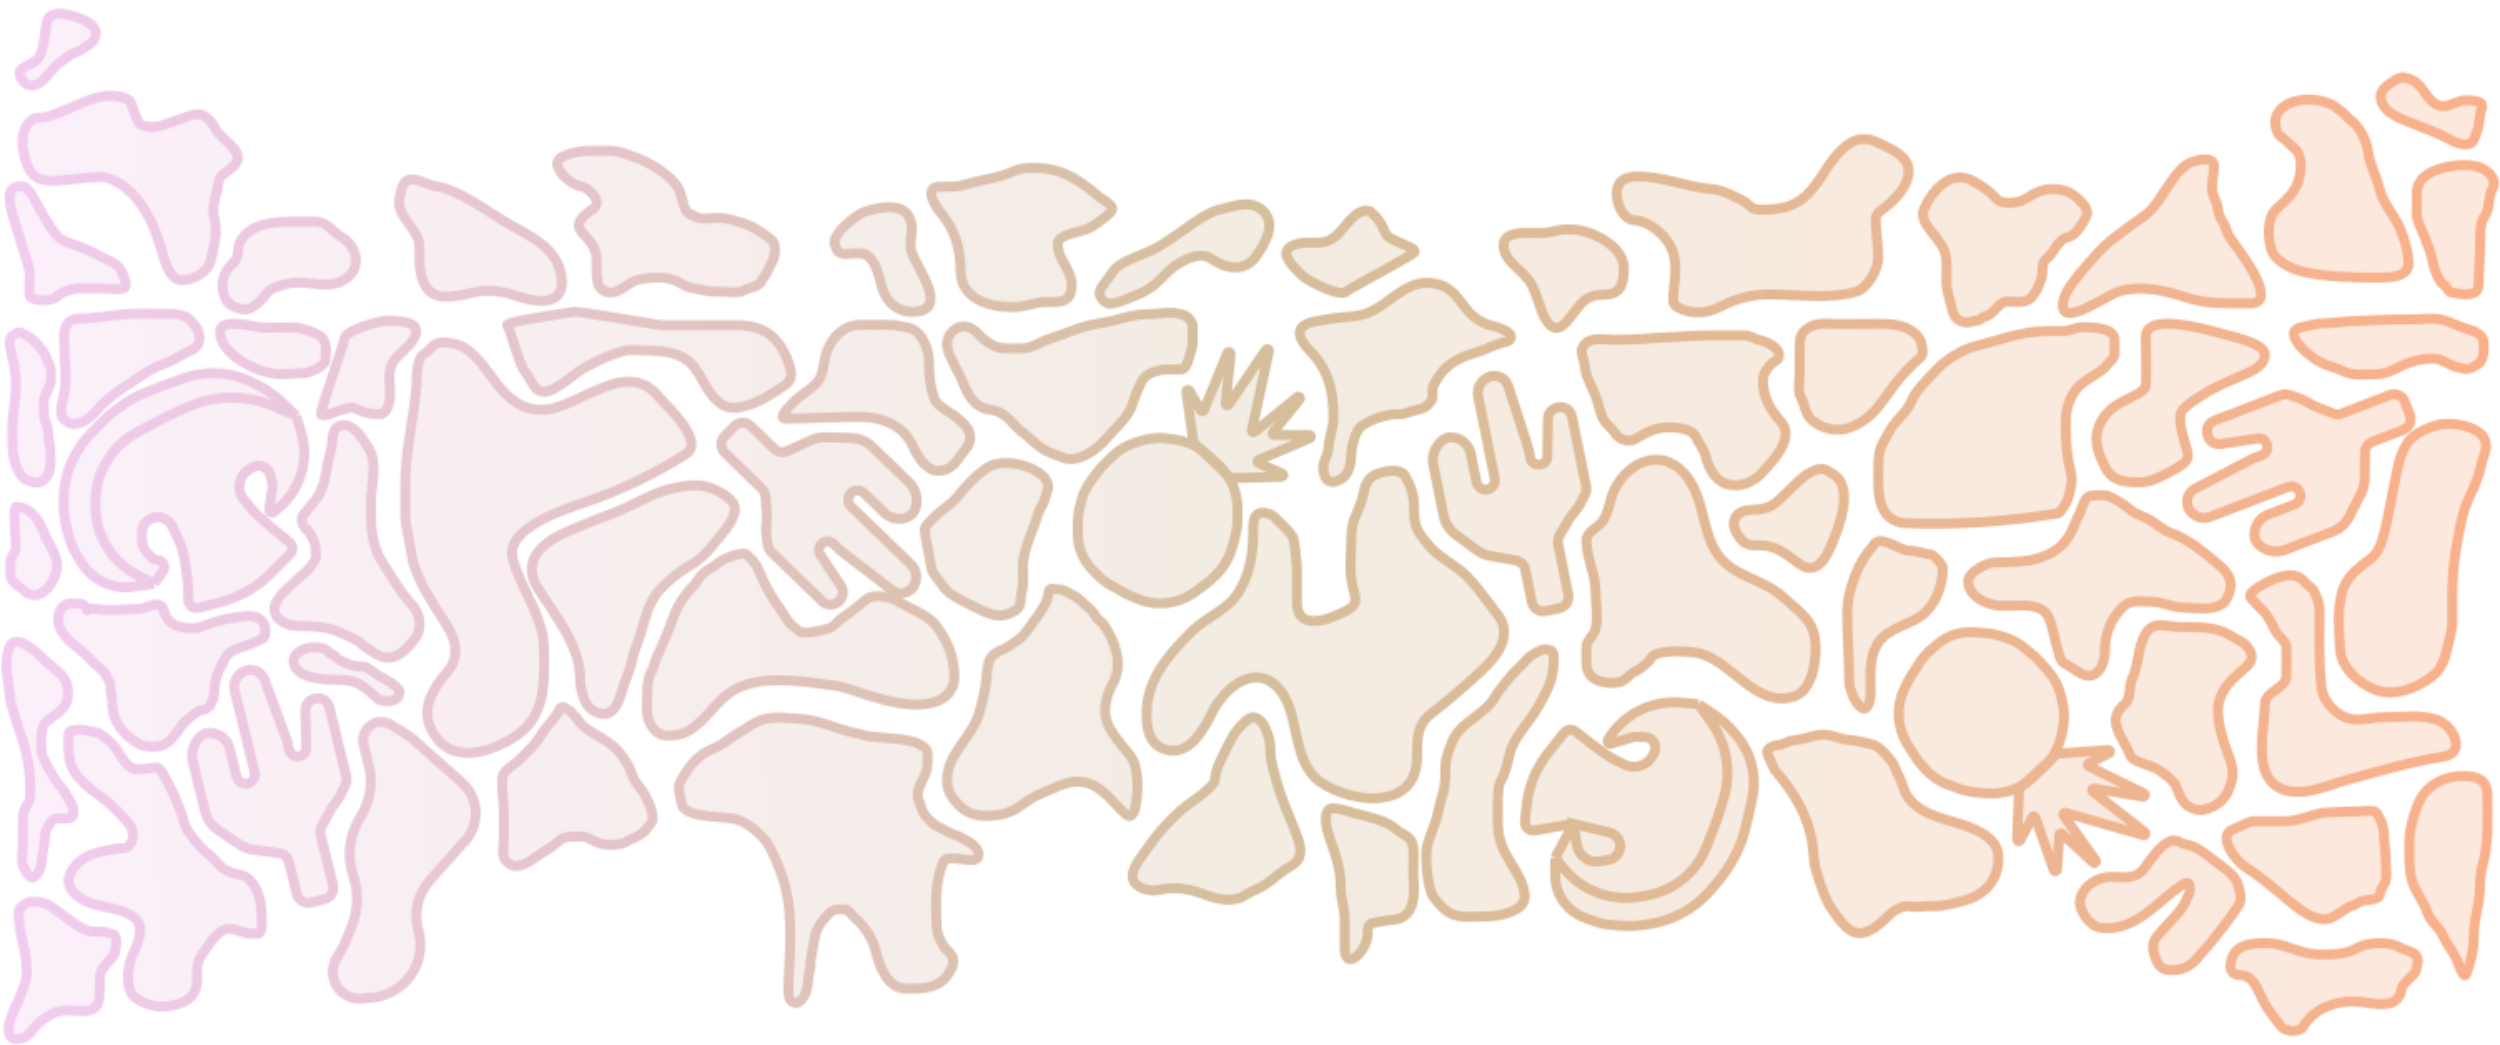 <?xml version="1.0" encoding="UTF-8"?> <svg xmlns="http://www.w3.org/2000/svg" width="1503" height="628" viewBox="0 0 1503 628" fill="none"> <mask id="mask0_80_54" style="mask-type:alpha" maskUnits="userSpaceOnUse" x="0" y="5" width="1503" height="623"> <path d="M1170.17 156.567C1169.98 154.447 1169.53 152.549 1168.89 150.771C1165.65 141.704 1152.89 134.199 1156.8 125.4C1161.52 114.794 1171.38 103.917 1182.5 107.254C1183.33 107.503 1184.18 107.845 1185.06 108.297C1190.21 110.952 1196.03 114.644 1199.82 119.066C1203.69 123.58 1213.9 122.319 1218.69 119.002C1226.33 113.714 1233.51 112.292 1242.07 114.885C1246.35 116.183 1256.95 124.498 1254.36 129.961C1252.7 133.453 1248.13 141.474 1243.78 142.441C1236.44 144.071 1235.2 152.449 1229.59 156.187C1227.34 157.684 1228.27 164.983 1227.25 167.653C1225.72 171.619 1224.63 174.567 1222.11 177.916C1218.42 182.838 1212.38 181.273 1206.72 181.273C1201.73 181.273 1198.07 189.803 1193.04 190.395C1191.16 190.615 1191.57 192.675 1188.48 192.675C1186.33 192.675 1185.12 193.816 1182.78 193.816C1178.05 193.816 1174.8 191.292 1173.72 186.404C1172.42 180.566 1170.23 175.506 1170.23 169.3C1170.23 165.089 1170.53 160.759 1170.17 156.567Z" fill="white" fill-opacity="0.3" stroke="#EFC2DC" stroke-width="6" stroke-linecap="round"></path> <path d="M173.731 518.209L178.488 537.526C179.412 541.28 183.203 543.567 186.955 542.635L195.088 540.615C198.84 539.683 201.132 535.885 200.208 532.131L198.708 526.037L192.761 501.886C192.346 500.199 192.572 498.417 193.396 496.886L199.303 485.906L203.827 479.663C204.092 479.297 204.321 478.907 204.511 478.497L207.777 471.453C208.448 470.006 208.606 468.374 208.225 466.827L205.79 456.937L197.942 425.064C197.018 421.31 193.227 419.022 189.475 419.954L188.896 420.098C185.706 420.89 183.493 423.796 183.575 427.083L184.137 449.594C184.233 455.765 175.404 456.923 173.93 450.933L172.52 445.21L158.933 408.463C157.67 405.047 154.456 402.747 150.815 402.655C148.635 402.6 146.51 403.346 144.84 404.753L144.449 405.083C141.455 407.606 140.152 411.61 141.087 415.409L153.114 464.257C153.853 467.257 152.02 470.293 149.021 471.038C146.023 471.783 142.993 469.955 142.254 466.954L138.103 450.097C136.736 444.544 131.778 440.635 126.063 440.603C124.063 440.591 122.136 441.355 120.685 442.734L120.204 443.191C116.248 446.95 114.609 452.543 115.913 457.837L123.288 487.792C124.412 492.357 127.188 496.34 131.079 498.97L144.108 507.779C146.535 509.42 149.309 510.475 152.213 510.863L167.875 512.955C170.722 513.335 173.044 515.418 173.731 518.209Z" fill="white" fill-opacity="0.3" stroke="#EFC2DC" stroke-width="6"></path> <path d="M221.692 459.994L218.583 447.685C217.835 444.725 218.357 441.588 220.022 439.03C223.273 434.036 229.92 432.559 234.979 435.705L245.106 442.001C246.22 442.694 247.274 443.481 248.255 444.352L277.683 470.499C288.781 480.36 288.763 497.705 277.644 507.542L258.29 529.491C251.117 537.625 248.574 548.849 251.542 559.28C256.532 576.823 245.804 594.967 228.027 599.048L225.873 599.542L217.451 600.292C204.5 601.445 195.655 587.488 202.226 576.269L206.458 569.042L211.241 557.47C215.227 547.825 215.703 537.087 212.586 527.128L212.125 525.654C208.529 514.159 210.138 501.667 216.531 491.459L216.813 491.008C222.6 481.768 224.363 470.565 221.692 459.994Z" fill="white" fill-opacity="0.3" stroke="#EFC2DC" stroke-width="6"></path> <path d="M1426.31 265.576L1444.76 258.488C1448.37 257.101 1450.18 253.049 1448.8 249.436L1445.79 241.529C1444.42 237.916 1440.37 236.111 1436.77 237.497L1430.95 239.73L1407.84 248.609C1406.21 249.235 1404.41 249.229 1402.78 248.592L1391.22 244.054L1384.5 240.31C1384.11 240.09 1383.69 239.91 1383.27 239.77L1375.92 237.383C1374.4 236.888 1372.75 236.932 1371.26 237.506L1361.81 241.137L1331.3 252.857C1327.69 254.243 1325.88 258.296 1327.25 261.909L1327.49 262.52C1328.65 265.587 1331.79 267.425 1335.04 266.939L1357.2 263.622C1363.33 262.765 1365.54 271.42 1359.76 273.639L1354.29 275.739L1319.7 293.759C1316.45 295.453 1314.55 298.958 1314.91 302.608C1315.12 304.777 1316.11 306.793 1317.7 308.279L1318.07 308.622C1320.94 311.306 1325.09 312.113 1328.76 310.703L1375.46 292.765C1378.35 291.653 1381.59 293.1 1382.7 295.999C1383.8 298.897 1382.35 302.148 1379.45 303.26L1363.42 309.418C1358.06 311.478 1354.77 316.924 1355.44 322.635C1355.67 324.617 1356.65 326.432 1358.19 327.704L1358.69 328.12C1362.9 331.612 1368.67 332.557 1373.78 330.593L1402.34 319.621C1406.75 317.927 1410.38 314.648 1412.51 310.425L1419.61 296.386C1420.93 293.771 1421.63 290.888 1421.66 287.96L1421.8 272.068C1421.83 269.185 1423.62 266.609 1426.31 265.576Z" fill="white" fill-opacity="0.3" stroke="#EFC2DC" stroke-width="6"></path> <path d="M916.996 342.422L920.943 361.923C921.71 365.712 925.402 368.156 929.19 367.383L937.399 365.707C941.187 364.933 943.636 361.235 942.869 357.446L941.624 351.294L936.689 326.913C936.345 325.211 936.645 323.44 937.532 321.946L943.892 311.223L948.672 305.176C948.952 304.821 949.197 304.441 949.404 304.039L952.961 297.139C953.692 295.721 953.918 294.098 953.602 292.536L951.581 282.552L945.068 250.376C944.301 246.587 940.609 244.142 936.821 244.916L936.237 245.035C933.017 245.692 930.684 248.502 930.629 251.79L930.253 274.305C930.091 280.474 921.222 281.26 919.998 275.213L918.829 269.436L906.785 232.149C905.666 228.683 902.55 226.251 898.917 226.006C896.741 225.859 894.586 226.516 892.859 227.851L892.454 228.165C889.358 230.559 887.889 234.504 888.665 238.338L898.646 287.651C899.259 290.679 897.301 293.636 894.274 294.254C891.247 294.872 888.296 292.918 887.683 289.889L884.238 272.869C883.104 267.265 878.313 263.152 872.605 262.879C870.607 262.784 868.649 263.466 867.142 264.783L866.642 265.22C862.533 268.809 860.663 274.326 861.744 279.67L867.865 309.912C868.798 314.519 871.405 318.615 875.182 321.406L887.833 330.756C890.189 332.497 892.917 333.668 895.803 334.178L911.364 336.926C914.193 337.426 916.426 339.605 916.996 342.422Z" fill="white" fill-opacity="0.3" stroke="#EFC2DC" stroke-width="6"></path> <path d="M465.568 269.857L451.322 256.074C448.543 253.386 444.122 253.468 441.446 256.259L435.614 262.34C432.938 265.13 433.021 269.571 435.8 272.259L440.29 276.604L458.121 293.854C459.372 295.065 460.13 296.702 460.245 298.443L461.067 310.888L460.549 318.592C460.518 319.043 460.532 319.497 460.588 319.945L461.558 327.645C461.758 329.234 462.494 330.707 463.642 331.818L470.938 338.876L494.472 361.645C497.25 364.333 501.672 364.25 504.348 361.46L504.783 361.006C507.056 358.636 507.383 354.996 505.568 352.255L493.158 333.508C489.793 328.318 496.653 322.624 501.095 326.921L505.315 331.004L536.275 354.816C539.171 357.044 543.125 357.277 546.26 355.404C548.129 354.288 549.528 352.524 550.193 350.445L550.348 349.962C551.546 346.218 550.517 342.115 547.697 339.387L511.656 304.518C509.431 302.365 509.364 298.808 511.507 296.573C513.651 294.338 517.192 294.272 519.417 296.425L531.818 308.423C535.939 312.41 542.229 313.078 547.088 310.044C548.78 308.988 550.001 307.317 550.497 305.378L550.66 304.741C552.017 299.435 550.428 293.805 546.499 290.005L524.429 268.653C521.041 265.374 516.56 263.478 511.858 263.333L496.177 262.848C493.257 262.758 490.356 263.347 487.7 264.569L473.323 271.183C470.713 272.384 467.636 271.858 465.568 269.857Z" fill="white" fill-opacity="0.3" stroke="#EFC2DC" stroke-width="6"></path> <path d="M85.308 320.425V324.129C85.308 327.439 86.617 330.614 88.95 332.962L91.352 335.38C92.167 336.2 93.276 336.661 94.432 336.661C97.973 336.661 100.025 340.671 97.954 343.543L92.626 350.931L79.98 352.787C73.912 353.678 67.715 352.748 62.175 350.115C56.967 347.64 52.552 343.76 49.428 338.912L47.086 335.278C44.531 331.314 42.598 326.981 41.355 322.432L40.45 319.12C38.956 313.654 38.2 308.012 38.2 302.345V301.031C38.2 292.07 40.274 283.232 44.261 275.207C46.912 269.87 50.37 264.973 54.512 260.688L60.926 254.053C63.455 251.437 66.203 249.041 69.139 246.892L73.233 243.895C77.606 240.694 82.368 238.061 87.405 236.06L97.199 232.169L109.689 227.636C119.735 223.989 130.638 223.408 141.015 225.966C145.328 227.029 149.492 228.62 153.415 230.704L155.895 232.021C161.253 234.867 166.18 238.461 170.527 242.695L178.152 250.122L181.153 260.262C183.378 267.781 183.502 275.767 181.512 283.352C179.322 291.693 174.673 299.181 168.169 304.843L164.849 307.733C163.6 308.821 161.671 307.773 161.904 306.133L163.651 293.82C163.864 292.32 163.793 290.794 163.442 289.32L162.594 285.765C161.794 282.41 158.796 280.042 155.346 280.042C153.817 280.042 152.325 280.513 151.073 281.39L149 282.841C145.048 285.608 143.14 290.475 144.159 295.19C144.557 297.034 145.384 298.757 146.574 300.221L150.872 305.507C152.286 307.247 153.843 308.867 155.525 310.348L163.974 317.788L173.859 325.812C176.157 327.677 176.341 331.119 174.255 333.218L163.974 343.566L161.624 345.833C155.922 351.332 149.249 355.725 141.944 358.789L140.847 359.249C137.974 360.453 135.017 361.447 132 362.221L119.449 365.441C116.286 366.252 113.207 363.863 113.207 360.598V356.395C113.207 353.37 112.992 350.349 112.565 347.354L111.129 337.291C110.46 332.603 109.078 328.044 107.032 323.773L103.454 316.303C101.868 312.991 98.521 310.884 94.849 310.884C89.579 310.884 85.308 315.155 85.308 320.425Z" fill="white" fill-opacity="0.3"></path> <path d="M92.626 350.931L82.805 345.908C71.275 340.011 62.718 329.585 59.181 317.127V317.127C58.005 312.985 57.409 308.699 57.409 304.393V301.656C57.409 289.55 62.045 277.904 70.366 269.111V269.111C73.9 265.376 78.02 262.241 82.563 259.831L100.858 250.122L112.453 244.837C120.786 241.039 129.837 239.074 138.995 239.074H139.562C148.422 239.074 157.186 240.914 165.298 244.476L178.152 250.122M92.626 350.931L79.98 352.787C73.912 353.678 67.715 352.748 62.175 350.115V350.115C56.967 347.64 52.552 343.76 49.428 338.912L47.086 335.278C44.531 331.314 42.598 326.981 41.355 322.432L40.45 319.12C38.956 313.654 38.2 308.012 38.2 302.345V301.031C38.2 292.07 40.274 283.232 44.261 275.207V275.207C46.912 269.87 50.37 264.973 54.512 260.688L60.926 254.053C63.455 251.437 66.203 249.041 69.139 246.892L73.233 243.895C77.606 240.694 82.368 238.061 87.405 236.06L97.199 232.169L109.689 227.636C119.735 223.989 130.638 223.408 141.015 225.966V225.966C145.328 227.029 149.492 228.62 153.415 230.704L155.895 232.021C161.253 234.867 166.18 238.461 170.527 242.695L178.152 250.122M92.626 350.931L97.954 343.543C100.025 340.671 97.973 336.661 94.432 336.661V336.661C93.276 336.661 92.167 336.2 91.352 335.38L88.95 332.962C86.617 330.614 85.308 327.439 85.308 324.129V320.425C85.308 315.155 89.579 310.884 94.849 310.884V310.884C98.521 310.884 101.867 312.991 103.454 316.303L107.032 323.773V323.773C109.078 328.044 110.46 332.603 111.129 337.291L112.565 347.354C112.992 350.349 113.207 353.37 113.207 356.395V360.598C113.207 363.863 116.286 366.252 119.449 365.441L132 362.221C135.017 361.447 137.974 360.453 140.847 359.249L141.944 358.789C149.249 355.725 155.922 351.332 161.624 345.833L163.974 343.566L174.255 333.218C176.341 331.119 176.157 327.677 173.859 325.812L163.974 317.788L155.525 310.348C153.843 308.867 152.286 307.247 150.872 305.507L146.574 300.221C145.384 298.757 144.557 297.034 144.159 295.19V295.19C143.14 290.475 145.048 285.608 149 282.841L151.073 281.39C152.325 280.513 153.817 280.042 155.346 280.042V280.042C158.796 280.042 161.794 282.41 162.594 285.765L163.442 289.32C163.793 290.794 163.864 292.32 163.651 293.82L161.904 306.133C161.671 307.773 163.6 308.821 164.849 307.733L168.169 304.843C174.673 299.181 179.322 291.693 181.512 283.352V283.352C183.502 275.767 183.378 267.781 181.153 260.262L178.152 250.122" stroke="#EFC2DC" stroke-width="6"></path> <path d="M922.593 499.241L945.879 495.254L934.955 515.812L935.024 526.735C935.06 532.567 937.001 538.225 940.55 542.848C943.605 546.827 947.719 549.864 952.422 551.612L957.48 553.492C961.529 554.997 965.773 555.917 970.083 556.225L974.688 556.554C979.817 556.921 984.972 556.668 990.042 555.8L992.63 555.357C1001.08 553.91 1009.14 550.698 1016.27 545.93C1021.28 542.582 1025.76 538.512 1029.58 533.852L1034.57 527.762C1036.9 524.92 1038.98 521.883 1040.79 518.686L1042.42 515.811C1045.23 510.838 1047.37 505.511 1048.77 499.973L1050.83 491.823L1053.41 480.062C1055.47 470.619 1054.38 460.762 1050.31 452.007C1048.65 448.457 1046.53 445.144 1044.01 442.155L1042.55 440.433C1038.71 435.902 1034.24 431.956 1029.26 428.722L1021.09 423.409L1010.36 422.436C1002.84 421.752 995.254 422.94 988.291 425.893C980.208 429.321 973.273 434.995 968.31 442.242L966.77 444.489C965.848 445.835 967.134 447.589 968.694 447.113L980.599 443.477C981.892 443.082 983.242 442.909 984.593 442.965L989.093 443.153C992.106 443.278 994.618 445.492 995.123 448.466C995.361 449.87 995.124 451.314 994.45 452.569L993.461 454.408C991.238 458.545 986.882 461.086 982.19 460.981L981.967 460.976C980.081 460.934 978.229 460.477 976.541 459.637L970.946 456.851C968.94 455.852 967.02 454.689 965.205 453.375L956.801 447.289L947.286 439.788C945.127 438.086 941.998 438.451 940.282 440.603L931.501 451.62L929.762 453.899C925.133 459.965 921.714 466.866 919.692 474.223C918.86 477.251 918.269 480.34 917.925 483.461L916.788 493.769C916.424 497.072 919.319 499.801 922.593 499.241Z" fill="white" fill-opacity="0.3"></path> <path d="M945.879 495.254L922.593 499.241C919.319 499.801 916.424 497.072 916.788 493.769L917.925 483.461C918.269 480.34 918.86 477.251 919.692 474.222V474.222C921.714 466.866 925.133 459.965 929.762 453.899L931.501 451.62L940.282 440.603C941.998 438.451 945.127 438.086 947.286 439.788L956.801 447.289L965.205 453.375C967.02 454.689 968.94 455.852 970.946 456.851L976.541 459.637C978.229 460.477 980.081 460.934 981.967 460.976L982.19 460.981C986.882 461.086 991.238 458.545 993.461 454.408L994.45 452.569C995.124 451.314 995.361 449.87 995.123 448.466V448.466C994.618 445.492 992.106 443.278 989.093 443.153L984.593 442.965C983.242 442.909 981.892 443.082 980.599 443.477L968.694 447.113C967.134 447.589 965.848 445.835 966.77 444.489L968.31 442.242C973.273 434.995 980.208 429.321 988.291 425.893V425.893C995.254 422.94 1002.84 421.752 1010.36 422.436L1021.09 423.409M945.879 495.254L967.661 500.522C970.918 501.309 973.391 503.961 973.952 507.266V507.266C974.727 511.835 971.652 516.174 967.083 516.956L961.744 517.87C958.872 518.362 955.921 517.779 953.455 516.232V516.232C950.595 514.439 948.637 511.511 948.072 508.181L945.879 495.254ZM945.879 495.254L934.955 515.812M934.955 515.812L940.196 522.216C948.466 532.322 960.493 538.624 973.513 539.672V539.672C977.511 539.994 981.534 539.815 985.489 539.137L989.99 538.367C1001.03 536.477 1011.04 530.72 1018.24 522.126V522.126C1021.61 518.103 1024.28 513.546 1026.16 508.645L1032.66 491.61L1036.11 480.494C1038.59 472.521 1039.15 464.079 1037.75 455.853V455.853C1036.4 447.889 1033.25 440.34 1028.54 433.783L1021.09 423.409M934.955 515.812L935.024 526.735C935.06 532.567 937.001 538.225 940.55 542.848V542.848C943.605 546.827 947.719 549.864 952.422 551.612L957.48 553.492C961.529 554.997 965.773 555.917 970.083 556.225L974.688 556.554C979.817 556.921 984.972 556.668 990.042 555.8L992.63 555.357C1001.08 553.91 1009.14 550.698 1016.27 545.93V545.93C1021.28 542.582 1025.76 538.512 1029.58 533.852L1034.57 527.762C1036.9 524.92 1038.98 521.883 1040.79 518.686L1042.42 515.811C1045.23 510.838 1047.37 505.511 1048.77 499.973L1050.83 491.823L1053.41 480.062C1055.47 470.619 1054.38 460.762 1050.31 452.007V452.007C1048.65 448.457 1046.53 445.144 1044.01 442.155L1042.55 440.433C1038.71 435.902 1034.24 431.956 1029.26 428.722L1021.09 423.409" stroke="#EFC2DC" stroke-width="6"></path> <path d="M189.97 333.191C189.97 327.195 187.785 321.237 183.42 317.312C181.543 315.625 180.737 311.378 182.362 309.446C186.068 305.039 190.85 298.929 191.748 297.801C191.748 297.801 192.349 295.885 193.017 294.543C193.666 293.239 194.631 291.115 194.916 289.54C196.072 283.155 197.168 277.241 198.973 270.896C200.234 266.463 198.707 257.551 204.531 255.88C212.364 253.632 218.642 264.392 221.886 269.951L221.981 270.114C227.122 278.922 222.982 292.561 222.982 302.155C222.982 314.539 222.65 326.669 229.54 337.434C235.112 346.14 240.293 355.645 247.546 363.334C252.399 368.479 254.298 377.653 249.436 383.932C244.711 390.033 237.058 399.102 227.483 393.924C224.068 392.076 219.401 389.043 216.201 386.22C210.938 382.543 207.457 381.951 203.586 379.857C195.008 376.396 188.11 376.396 179.411 376.396C173.101 376.396 164.537 373.004 164.961 365.344C165.281 359.564 176.276 350.575 179.966 347.258C183.856 343.762 189.97 339.095 189.97 333.191Z" fill="white" fill-opacity="0.3" stroke="#EFC2DC" stroke-width="6" stroke-linecap="round"></path> <path d="M38.66 235.934C40.485 225.853 38.66 219.485 38.66 209.042C38.66 201.45 36.664 191.413 49.058 191.413C58.621 191.413 69.411 189.041 79.418 188.669C84.866 188.466 90.361 188.669 95.813 188.669H103.555C106.132 188.669 112.228 190.039 113.368 191.413C115.857 194.413 118.273 195.887 119.342 199.646C121.096 205.813 119.168 208.934 113.368 211.387C107.315 213.947 109.713 213.622 103.555 216.542C97.494 219.417 92.621 220.768 86.984 224.542C77.424 230.944 67.053 236.925 59.532 245.235C56.083 249.046 53.255 252.605 47.995 254.231C42.829 255.827 40.911 254.088 38.053 251.791C34.977 249.32 38.084 239.115 38.66 235.934Z" fill="white" fill-opacity="0.3" stroke="#EFC2DC" stroke-width="6" stroke-linecap="round"></path> <path d="M163.061 224.346C149.211 221.821 132.285 210.977 132.285 199.542C132.285 190.542 153.224 196.658 157.596 196.902C164.054 197.262 170.563 196.642 177.027 196.902C181.09 197.065 191.964 200.121 194.18 203.763C196.945 208.307 195.819 211.701 195.507 217.042C195.326 220.124 185.667 224.346 183.061 224.346C176.686 224.346 169.621 225.542 163.061 224.346Z" fill="white" fill-opacity="0.3" stroke="#EFC2DC" stroke-width="6" stroke-linecap="round"></path> <path d="M243.667 290.899C243.667 270.619 248.823 251.366 250.496 231.229C250.493 225.713 250.635 215.274 254.597 213.063C257.073 211.682 259.469 208.465 261.731 206.812C263.986 205.165 272.6 206.3 275.09 207.193C285.76 211.021 292.035 222.251 298.923 231.055C304.768 238.528 312.853 245.645 322.68 246.226C331.662 246.756 335.737 244.773 343.704 241.423C359.628 234.728 381.052 220.185 395.62 238.069C399.464 242.787 424.628 265.116 412.318 272.984C394.236 284.542 372.952 294.855 352.205 301.801C341.093 305.521 303.649 317.285 308.183 335.497C312.641 353.411 326.766 370.555 327.006 389.319C327.285 411.176 328.554 431.489 307.955 443.903C289.882 454.795 267.119 458.996 258.088 435.67C253.855 424.738 261.334 412.493 268.259 404.718C278.45 393.278 272.683 381.818 266.195 372.042C261.903 365.576 258.368 359.829 254.597 353.042C252.849 349.897 248.08 339.06 247.776 335.497C247.525 332.561 243.667 314.12 243.667 311.042C243.667 297.138 243.667 304.969 243.667 290.899Z" fill="white" fill-opacity="0.3"></path> <path d="M250.498 231.207C248.827 251.352 243.667 270.612 243.667 290.899C243.667 304.969 243.667 297.138 243.667 311.042C243.667 314.12 247.525 332.561 247.776 335.497C248.08 339.06 252.849 349.897 254.597 353.042C258.368 359.829 261.903 365.576 266.195 372.042C272.683 381.818 278.45 393.278 268.259 404.718C261.334 412.493 253.855 424.738 258.088 435.67C267.119 458.996 289.882 454.795 307.955 443.903C328.554 431.489 327.285 411.176 327.006 389.319C326.766 370.555 312.641 353.411 308.183 335.497C303.649 317.285 341.093 305.521 352.205 301.801C372.952 294.855 394.236 284.542 412.318 272.984C424.628 265.116 399.464 242.787 395.62 238.069C381.052 220.185 359.628 234.728 343.704 241.423C335.737 244.773 331.662 246.756 322.68 246.226C312.853 245.645 304.768 238.528 298.923 231.055C292.035 222.251 285.76 211.021 275.09 207.193C272.6 206.3 263.986 205.165 261.731 206.812C259.469 208.465 257.073 211.682 254.597 213.063C250.281 215.471 250.498 227.644 250.498 232.58" stroke="#EFC2DC" stroke-width="6" stroke-linecap="round"></path> <path d="M304.85 195.529C303.668 193.779 325.427 190.58 344.905 187.485C348.481 186.917 394.732 195.529 398.353 195.529H443.134C460.473 195.529 469.755 203.871 474.86 220.535C477.845 230.277 471.225 231.725 463.931 236.696C457.513 241.07 442.424 248.373 434.633 243.558C420.683 234.935 422.879 217.406 404.585 212.542C397.059 210.541 387.437 210.542 377.626 210.542L377.206 210.542C367.747 212.542 358.387 217.166 350.535 221.602C343.663 225.484 331.225 238.451 324.438 235.042C320.094 232.861 318.688 226.683 315.478 223.279C312.236 219.843 307.526 199.49 304.85 195.529Z" fill="white" fill-opacity="0.3" stroke="#EFC2DC" stroke-width="6" stroke-linecap="round"></path> <path d="M229.322 248.894C218.406 248.894 219.899 247.542 212.245 245.042C204.965 245.042 193.963 252.218 193.018 248.894C192.346 246.534 206.956 206.497 206.956 204.042C206.956 198.254 228.828 192.785 232.738 192.785C236.498 192.785 246.567 192.994 249.132 196.215C252.675 200.663 246.555 207.409 242.909 210.548C237.171 215.487 234.104 219.03 234.104 227.091C234.104 233.342 236.425 245.723 229.322 248.894Z" fill="white" fill-opacity="0.3" stroke="#EFC2DC" stroke-width="6" stroke-linecap="round"></path> <path d="M823.657 126.967C831.678 134.372 829.664 134.352 833.592 141.381C838.941 146.319 851.893 148.509 850.332 151.593C849.225 153.783 811.332 173.29 809.667 175.094C805.741 179.346 785.96 168.529 783.087 165.877C780.325 163.326 773.068 156.342 773.368 152.235C773.782 146.564 782.855 145.759 787.663 145.926C795.23 146.189 799.886 145.666 805.354 139.743C809.595 135.15 816.288 124.479 823.657 126.967Z" fill="white" fill-opacity="0.3" stroke="#EFC2DC" stroke-width="6" stroke-linecap="round"></path> <path d="M323.667 354.099C313.17 337.531 325.434 327.043 338.875 320.543C341.364 319.339 344.911 318.043 347.499 316.896C352.813 314.543 362.421 310.688 366.93 309.12C380.557 304.382 392.96 295.322 407.537 292.882C414.457 291.724 420.471 290.887 427.043 293.263C431.976 295.047 441.768 299.904 441.768 305.995C441.768 313.699 432.252 322.843 427.802 328.637C424.317 333.175 419.244 337.53 414.444 340.224C408.057 343.809 402.086 348.872 397.118 354.099C388.044 363.647 387.159 377.394 382.338 389.015C380.174 394.229 379.692 399.877 377.556 405.177C375.917 409.244 374.38 413.642 373.154 417.832C370.622 426.478 365.615 433.057 355.848 426.751C351.147 423.716 348.866 414.132 348.866 408.836C348.866 388.277 334.273 370.84 323.667 354.099Z" fill="white" fill-opacity="0.3" stroke="#EFC2DC" stroke-width="6" stroke-linecap="round"></path> <path d="M67.324 366.783C62.124 366.783 56.985 365.871 51.798 365.697C51.088 364.318 50.167 362.982 48.28 362.982C46.012 362.982 42.95 362.438 40.8 363.102C34.57 365.028 33.929 373.08 36.414 378.429C37.384 380.518 39.499 382.53 40.77 384.373C41.744 385.787 44.587 387.782 45.967 388.809C49.942 391.766 53.102 395.35 56.66 398.825C58.624 400.743 60.809 402.378 62.728 404.377C64.236 405.947 64.32 407.896 65.582 409.446C66.991 411.176 66.146 413.752 66.513 415.782C66.928 418.072 67.475 420.135 67.475 422.48C67.475 433.78 73.848 441.503 83.185 447.13C86.051 448.857 92.209 449.403 95.591 448.669C99.675 447.782 102.065 445.863 104.543 442.695C107.432 439.001 109.535 434.899 113.405 431.984C115.283 430.569 118.77 427.066 121.275 427.066C122.577 427.066 126.827 424.778 126.952 423.144C127.092 421.322 128.574 420.587 128.574 418.678C128.574 416.961 129.115 415.36 129.115 413.61C129.115 406.969 132.393 401.714 135.183 396.11C138.65 389.145 147.248 389.299 153.176 386.093C154.873 385.176 159.296 384.052 159.394 381.567C159.51 378.66 159.718 376.22 157.893 373.843C153.387 367.977 144.482 371.134 138.547 371.701C135.407 372.002 132.024 373.273 128.995 373.964C124.947 374.888 121.1 377.645 116.889 377.645C109.617 377.645 102.984 377.048 99.496 370.042C98.171 367.379 99 365.524 96.102 363.826C93.981 362.584 90.34 364.091 88.292 364.882C85.711 365.879 82.909 366.24 80.151 366.24C75.865 366.24 71.618 366.783 67.324 366.783Z" fill="white" fill-opacity="0.3"></path> <path d="M51.794 365.697C56.982 365.871 62.123 366.783 67.324 366.783C71.618 366.783 75.865 366.24 80.151 366.24C82.909 366.24 85.711 365.879 88.292 364.882C90.34 364.091 93.981 362.584 96.102 363.826C99 365.524 98.171 367.379 99.496 370.042C102.984 377.048 109.617 377.645 116.889 377.645C121.1 377.645 124.947 374.888 128.995 373.964C132.024 373.273 135.407 372.002 138.547 371.701C144.482 371.134 153.387 367.977 157.893 373.843C159.718 376.22 159.51 378.66 159.394 381.567C159.296 384.052 154.873 385.176 153.176 386.093C147.248 389.299 138.65 389.145 135.183 396.11C132.393 401.714 129.115 406.969 129.115 413.61C129.115 415.36 128.574 416.961 128.574 418.678C128.574 420.587 127.092 421.322 126.952 423.144C126.827 424.778 122.577 427.066 121.275 427.066C118.77 427.066 115.283 430.569 113.405 431.984C109.535 434.899 107.432 439.001 104.543 442.695C102.065 445.863 99.675 447.782 95.591 448.669C92.209 449.403 86.051 448.857 83.185 447.13C73.848 441.503 67.475 433.78 67.475 422.48C67.475 420.135 66.928 418.072 66.513 415.782C66.146 413.752 66.991 411.176 65.582 409.446C64.32 407.896 64.236 405.947 62.728 404.377C60.809 402.378 58.624 400.743 56.66 398.825C53.102 395.35 49.942 391.766 45.967 388.809C44.587 387.782 41.744 385.787 40.77 384.373C39.499 382.53 37.384 380.518 36.414 378.429C33.929 373.08 34.57 365.028 40.8 363.102C42.95 362.438 46.012 362.982 48.28 362.982C50.67 362.982 51.509 365.125 52.335 366.783" stroke="#EFC2DC" stroke-width="6" stroke-linecap="round"></path> <path d="M28.244 216.076C26.178 209.853 19.293 202.53 12.798 200.117C11.462 199.62 10.31 199.826 9.199 200.718C8.795 201.043 6.966 201.939 6.916 202.227C6.7 203.455 5.834 203.468 5.834 204.943C5.834 206.081 5.694 207.329 5.954 208.442C7.672 215.773 9.619 222.847 9.619 230.468C9.619 239.75 7.456 249.003 7.456 258.165C7.456 265.937 7.057 274.563 10.4 281.759C12.032 285.271 13.502 287.898 17.459 289.121C21.51 290.373 24.034 290.935 27.192 287.763C31.63 283.306 30.166 275.539 30.166 269.842C30.166 267.087 29.085 264.467 29.085 261.725C29.085 260.249 28.894 257.013 28.213 255.721C25.942 251.413 26.381 246.405 26.381 241.601C26.381 236.655 30.707 232.718 30.707 228.054V223.106C30.707 220.799 28.966 218.253 28.244 216.076Z" fill="white" fill-opacity="0.3" stroke="#EFC2DC" stroke-width="6" stroke-linecap="round"></path> <path d="M108.508 487.499C105.051 478.818 101.421 470.042 96.132 462.366C94.452 460.542 91.034 462.042 88.976 462.042C87.577 462.042 85.893 462.449 84.496 462.397C83.328 462.353 82.426 462.656 81.263 462.397C73.993 460.774 71.771 450.374 66.423 446.345C63.441 444.099 62.003 441.49 58.042 440.522C53.24 439.349 49.416 438.09 44.525 438.983C43.703 439.133 41.701 439.448 41.551 440.432C40.828 445.151 41.022 451.412 41.761 456.091C43.561 467.481 54.916 474.635 63.389 481.103C68.672 485.136 72.889 490.271 77.327 495.072C80.017 497.982 80.776 503.689 78.589 507.141C76.058 511.135 73.531 509.454 69.517 510.279C62.606 511.699 54.93 512.626 49.121 516.917C43.89 520.779 38.474 528.136 42.842 534.718C47.183 541.258 55.766 543.696 62.909 545.217C70.217 546.775 84.236 549.197 84.236 558.764C84.236 564.094 82.385 568.23 80.151 573.126C77.166 579.668 75.341 590.081 78.829 596.811C81.517 601.996 91.56 605.199 97.033 605.199C102.607 605.199 110.614 603.445 114.816 599.225C120.754 593.261 116.922 584.638 119.502 577.38C120.431 574.768 122.383 572.77 123.828 570.441C125.61 567.569 127.303 565.14 129.656 562.777C134.166 558.247 137.35 557.273 143.293 559.579C146.535 560.837 151.749 561.828 155.309 561.178C158.404 560.613 157.232 552.178 157.232 549.924C157.232 541.854 155.151 532.138 147.919 527.296C145.694 525.805 143.544 525.693 141.01 525.244C139.16 524.916 137.042 523.673 135.333 522.86C132.045 521.296 129.587 516.873 126.652 514.623C121.004 510.294 116.412 504.927 112.653 498.995C110.607 495.765 109.932 491.074 108.508 487.499Z" fill="white" fill-opacity="0.3" stroke="#EFC2DC" stroke-width="6" stroke-linecap="round"></path> <path d="M177.71 401.396C173.518 394.846 180.72 389.882 186.979 389.253C190.706 389.253 196.073 389.002 198.263 392.851C198.725 393.665 200.128 393.196 200.86 393.931C201.604 394.678 202.572 396.034 203.502 396.449C206.167 397.639 208.596 399.11 211.337 399.957C214.449 400.919 217.872 400.013 220.83 401.576C223.331 402.898 225.484 404.967 227.726 406.254C230.505 407.849 239.981 412.484 240.174 415.968C240.521 422.251 230.289 423.039 226.517 419.566C219.129 412.764 214.387 408.682 203.725 408.682C196.284 408.682 182.281 408.537 177.71 401.396Z" fill="white" fill-opacity="0.3" stroke="#EFC2DC" stroke-width="6" stroke-linecap="round"></path> <path d="M44.634 555.163C39.312 551.444 35.213 547.742 29.006 543.874C23.266 542.255 26.001 542.255 21.35 542.255C19.366 542.255 17.432 541.955 15.708 543.11C14.285 544.063 11.34 546.047 11.275 547.742C10.8 560.154 16.111 571.024 16.111 583.362C16.111 589.362 14.428 593.527 12.126 598.923C11.498 600.395 11.172 601.624 10.323 603.542C8.683 605.624 8.216 607.486 7.834 608.542C6.88 611.176 6.34 612.542 5.633 615.293C4.284 620.542 5.85 625.559 10.872 624.783C15.646 624.045 18.006 621.281 20.588 617.947C23.83 613.76 30.111 609.428 35.454 608.008C39.934 606.817 45.806 607.828 50.41 607.828C63.803 607.828 58.56 593.545 60.485 584.846C61.1 582.066 66.575 577.042 68.321 574.457C69.562 572.042 71.211 562.636 68.052 561.729C65.247 560.924 63.66 560.065 60.485 560.065C58.686 560.065 55.125 560.065 53.186 559.705C50.147 558.542 47.33 557.047 44.634 555.163Z" fill="white" fill-opacity="0.3" stroke="#EFC2DC" stroke-width="6" stroke-linecap="round"></path> <path d="M26.715 320.929C23.744 312.971 18.553 304.739 9.518 304.739C7.405 305.801 9.995 325.879 9.458 329.655C8.984 332.991 6.283 334.744 6.283 338.081V345.423C6.283 349.887 11.202 351.929 13.832 354.571C23.682 364.463 34.325 349.412 34.325 339.886C34.325 332.941 29.04 327.154 26.715 320.929Z" fill="white" fill-opacity="0.3" stroke="#EFC2DC" stroke-width="6" stroke-linecap="round"></path> <path d="M5.204 390.319C8.168 379.9 19.781 390.042 25.697 395.736C32.226 402.019 40.796 406.352 40.796 415.235C40.796 419.744 40.796 423.042 36.482 427.151C32.168 431.26 26.75 433.169 25.697 437.442C24.643 441.715 23.874 451.588 26.236 455.858C27.676 458.462 28.311 461.058 30.235 463.542C31.529 465.213 31.218 465.859 33.222 468.542C34.715 470.542 33.603 469.4 35.404 471.566C37.204 473.733 38.929 476.001 39.957 478.066C42.286 482.744 44.032 483.049 44.032 488.658C44.032 494.725 35.404 490.542 32.228 492.751C30.235 494.136 29.494 496.068 28.244 498.042C26.733 500.427 26.951 506.788 26.236 509.662C24.846 515.244 25.894 521.365 21.862 526.152C18.505 530.136 16.131 524.681 14.432 521.999C12.298 518.631 13.833 510.732 13.833 506.713V493.713C13.833 489.61 14.022 486.899 16.529 483.543C18.734 480.59 18.147 477.374 18.147 473.733C18.147 463.375 16.591 454.512 13.593 444.724C12.352 440.674 10.678 437.325 9.758 433.169C8.719 428.474 6.68 425.185 6.223 420.591C5.211 410.43 2.311 400.49 5.204 390.319Z" fill="white" fill-opacity="0.3" stroke="#EFC2DC" stroke-width="6" stroke-linecap="round"></path> <path d="M325.531 441.475C328.279 436.847 334.225 431.675 336.522 426.093C336.902 425.17 338.86 424.715 339.634 425.343C340.839 426.321 342.244 427.206 343.354 428.042C344.848 430.042 347.489 432.178 348.333 434.042C349.001 434.826 349.573 435.442 350.099 435.945C355.135 440.772 362.098 443.302 367.534 447.674C372.898 451.988 377.009 458.005 379.577 464.392C379.998 465.44 380.328 466.382 380.536 467.113C381.227 469.542 384.859 473.277 386.528 476.02C389.363 480.679 392.202 486.333 392.4 491.908C392.482 494.214 390.578 495.561 389.404 497.566C388.219 499.59 383.832 502.847 381.675 503.524C378.901 504.394 376.165 506.784 373.586 507.255C370.296 507.856 367.642 507.984 365 507.862C360.901 507.673 357.196 505.751 353.573 503.825C351.175 502.55 348.453 502.982 345.783 502.982C343.311 502.982 339.372 502.982 337.395 504.547C334.873 506.542 330.708 510.071 328.646 511.107C323.396 513.744 314.144 522.962 307.675 520.074C300.342 516.801 302.881 510.627 302.881 504.667V487.816C302.881 481.944 301.803 476.406 301.803 470.483C301.803 467.28 302.037 465.542 304.028 463.542C307.015 460.542 310.001 459.042 311.993 457.042C317.966 451.042 321.555 448.17 325.531 441.475Z" fill="white" fill-opacity="0.3" stroke="#EFC2DC" stroke-width="6" stroke-linecap="round"></path> <path d="M516.433 250.574C501.645 250.574 487.079 251.658 472.213 251.658C466.436 251.658 477.311 241.379 479.283 239.681C483.46 236.086 488.329 233.59 491.627 229.45C495.287 224.855 494.981 217.839 496.78 212.418C498.657 206.763 501.131 202.934 505.408 199.419C511.438 194.464 517.424 195.326 525.001 195.326C528.603 195.326 532.25 195.162 535.847 195.326C539.685 195.502 542.627 196.484 545.962 197.042C554.092 198.403 558.496 209.973 558.496 217.594C558.496 226.023 559.165 232.068 561.732 239.802C562.522 242.183 567.637 246.156 569.881 247.385C573.447 249.338 576.823 252.251 579.468 254.907C583.93 259.389 584.984 264.81 580.067 270.675C575.156 276.533 572.761 283.073 563.889 283.073C556.918 283.073 551.446 274.182 548.909 268.449C543.208 255.564 530.076 250.574 516.433 250.574Z" fill="white" fill-opacity="0.3" stroke="#EFC2DC" stroke-width="6" stroke-linecap="round"></path> <path d="M571.019 213.742C570.186 212.068 569.701 210.227 569.429 208.311C568.422 201.202 575.36 194.394 582.141 196.753C584.242 197.484 586.13 198.589 587.557 200.261C591.135 204.454 598.07 209.409 603.555 209.409C607.582 209.409 611.634 209.528 615.659 209.409C620.485 209.267 625.583 205.425 630.219 203.993C640.877 200.699 650.176 195.811 661.437 194.303C671.194 192.997 680.275 188.827 690.318 188.827C697.119 188.827 710.553 185.798 715.216 192.042C717.795 195.496 717.042 195.263 717.042 200.201C717.042 203.322 717.476 207.685 716.212 210.542C714.947 213.4 714.177 221.809 710.238 222.042C704.741 222.367 699.784 221.042 692.774 223.974C691.819 224.373 687.91 225.683 685.764 230.533C683.948 234.638 682.485 237.426 681.21 241.908C678.623 251.002 671.458 256.04 665.811 262.972C660.124 269.954 647.936 279.146 638.248 274.888C634.124 273.076 630.219 272.042 626.384 269.532C622.549 267.022 619.507 263.5 616.498 261.407C608.661 255.958 605.869 247.638 595.226 246.301C584.644 244.973 581.008 235.364 577.67 226.983C576.727 224.615 576.328 224.542 574.674 221.325C573.341 218.042 572.427 216.571 571.019 213.742Z" fill="white" fill-opacity="0.3" stroke="#EFC2DC" stroke-width="6" stroke-linecap="round"></path> <path d="M744.911 355.634C752.738 342.269 753.426 330.254 753.475 315.854C753.49 311.679 755.266 307.793 759.419 308.228C761.956 308.493 764.571 309.299 765.687 310.421C769.243 313.993 774.455 318.543 777.169 322.685C778.385 324.543 779.72 339.827 779.72 342.088V362.224C779.72 378.717 796.922 373.446 807.604 368.082C810.211 366.772 814.777 364.745 814.777 361.043C814.777 357.122 814.347 356.987 813.345 353.163C810.834 343.581 812.525 331.701 812.525 321.861C812.525 313.861 815.192 310.38 817.992 302.915C820.197 297.038 819.641 289.761 825.647 286.075C829.752 283.555 841.723 280.58 844.965 286.441C849.315 294.305 850.25 299.029 850.25 308.224C850.25 317.738 853.042 320.47 858.451 327.261C864.72 335.131 875.012 339.502 882.143 346.665C888.289 352.838 893.266 360.417 898.546 367.166C901.839 371.376 905.876 376.043 903.558 385.38C900.898 393.043 895.443 398.876 889.524 404.326C880.057 413.042 870.548 421.24 860.456 429.038C850.983 436.357 852.188 445.36 851.89 456.129C851.018 487.676 812.162 482.87 793.844 470.133C775.783 457.574 782.172 428.068 768.238 413.295C754.254 398.469 736.034 413.738 728.873 428.122C723.873 438.167 715.768 453.279 702.72 451.095C694.405 449.703 690.472 443.574 689.598 434.804C687.216 410.877 701.06 395.102 716.571 379.522C725.192 370.863 738.336 366.86 744.911 355.634Z" fill="white" fill-opacity="0.3" stroke="#EFC2DC" stroke-width="6" stroke-linecap="round"></path> <path d="M432.264 338.06C434.848 336.172 437.763 335.182 440.689 334.104C442.84 333.312 445.104 332.824 447.396 332.824C448.891 332.824 449.895 334.698 451.044 335.621C454.216 338.17 455.11 340.598 456.872 344.532C457.922 346.876 458.902 348.921 459.948 351.231C461.331 354.288 463.218 357.034 464.902 360.077C466.789 363.489 469.7 366.505 471.572 369.996C472.499 371.726 475.393 375.866 477.173 376.76C479.194 377.775 479.631 379.866 482.354 380.208C485.712 380.629 489.243 379.956 492.488 379.199C495.628 378.467 500.431 377.766 502.493 375.004C504.52 372.29 508.714 370.129 511.397 367.947C514.557 365.378 517.709 362.92 520.852 360.337C523.436 358.213 527.451 358.317 530.695 358.613C536.889 359.179 541.764 362.856 547.079 365.475C552.914 368.351 559.902 371.717 563.657 377.248C567.184 382.444 570.178 387.357 571.848 393.509C573.243 398.644 574.901 407.549 572.723 412.696C569.929 419.3 564.127 422.125 556.987 423.201C546.556 424.772 534.342 421.659 524.349 418.745C519.464 417.321 514.724 415.675 509.908 414.062C504.133 412.129 498.33 411.721 492.326 410.94C476.724 408.912 457.293 406.609 442.69 414.062C432.655 419.185 427.194 429.086 418.6 436.112C413.011 440.681 408.075 442.466 401.116 442.291C394.959 442.136 391.337 437.464 389.718 432.079C388.337 427.483 389.135 421.92 389.135 417.152C389.135 413.239 389.44 407.288 391.467 403.981C393.111 401.297 393.587 397.912 394.834 395.005C396.237 391.734 397.817 388.556 399.238 385.313C401.511 380.124 403.516 374.795 405.454 369.443C407.097 364.904 409.741 360.985 412.578 357.15C414.989 353.889 418.661 350.724 420.575 347.198C421.412 345.658 425.773 342.197 427.472 341.475C428.945 340.848 430.934 339.031 432.264 338.06Z" fill="white" fill-opacity="0.3" stroke="#EFC2DC" stroke-width="6" stroke-linecap="round"></path> <path d="M558.994 335.848C558.112 330.153 556.276 324.298 555.918 318.542C555.804 316.719 557.5 315.32 558.706 313.948C559.564 312.972 559.95 312.593 560.742 311.75C565.276 306.929 571.594 303.612 575.928 298.254C580.752 292.29 585.687 286.75 591.988 282.253C596.974 278.694 600.788 278.383 606.526 278.383C614.437 278.383 634.538 285.034 629.256 296.27C628.617 297.628 628.395 299.187 627.961 300.628C627.112 303.44 625.035 305.87 624.14 308.823C621.518 317.476 617.42 325.942 615.527 334.775C614.031 341.757 616.226 349.101 614.232 356.109C612.777 361.223 615.27 364.271 609.375 367.687C601.426 372.293 594.884 369.418 587.358 365.638C581.986 362.94 576.12 360.229 571.201 356.792C568.489 354.897 566.7 352.2 564.855 349.475C563.599 347.62 561.295 345.416 560.516 343.328C559.637 340.975 559.376 338.312 558.994 335.848Z" fill="white" fill-opacity="0.3" stroke="#EFC2DC" stroke-width="6" stroke-linecap="round"></path> <path d="M621.938 372.923C625.197 368.295 630.146 362.046 630.422 356.239C630.422 352.52 634.034 354.483 636.833 354.483C640.486 354.483 642.112 356.58 645.283 357.995C648.849 359.587 651.602 363.248 654.77 365.605C656.633 366.991 657.894 369.592 659.303 371.394C660.553 372.992 662.438 373.941 663.642 375.687C670.454 385.57 675.34 399.402 669.146 410.713C665.254 417.821 662.521 427.456 666.006 435.331C669.061 442.236 674.145 447.665 678.86 453.478C682.538 458.011 683.017 462.552 683.749 468.145C684.115 470.934 684.005 495.592 677.047 489.707C669.017 482.915 662.848 472.153 651.532 470.259C643.798 468.964 637.657 471.988 630.551 475.072C625.199 477.396 619.862 479.526 615.301 483.235C612.294 485.68 608.91 487.605 605.199 488.764C597.995 491.013 586.755 491.791 580.17 487.105C574.627 483.162 569.291 476.712 569.291 469.544C569.291 452.682 584.692 443.432 588.912 428.046C590.751 421.341 592.612 413.911 593.089 406.973C593.319 403.621 593.9 397.292 596.165 394.745C598.15 392.511 600.201 391.64 602.987 390.456L602.997 390.452C606.048 389.155 608.243 387.083 610.93 385.508C615.308 382.943 619.083 376.978 621.938 372.923Z" fill="white" fill-opacity="0.3" stroke="#EFC2DC" stroke-width="6" stroke-linecap="round"></path> <path d="M468.454 521.978C477.86 544.65 474.767 568.982 474.021 592.959V597.153C474.021 601.366 477.398 604.724 480.98 601.89C484.58 599.041 485.693 593.37 485.851 588.921C485.958 585.907 487.243 583.132 487.243 580.067C487.243 577.168 487.872 574.117 488.48 571.292C489.684 565.698 489.546 561.084 492.81 556.07C494.566 553.373 499.336 546.829 502.707 546.829C504.567 546.829 507.024 546.393 508.815 546.907C510.384 547.357 512.465 550.561 513.841 551.722C519.764 556.719 524.739 564.311 526.559 572.03C528.596 580.664 533.536 594.357 544.614 594.357C553.347 594.357 563.088 594.712 569.046 587.018C572.863 582.089 575.562 576.424 569.742 571.641C566.624 569.079 563.206 561.303 563.093 557.313C562.725 544.384 561.643 530.101 567.268 518.172C570.321 511.699 590.456 522.855 588.106 512.231C587.194 508.114 579.067 503.832 575.618 502.485C572.878 501.415 570.311 500.666 567.809 498.99C565.966 497.756 562.859 496.892 561.392 495.418C559.558 493.576 557.543 492.102 555.979 489.904C554.203 487.407 553.564 483.966 552.345 481.168C549.387 474.375 557.526 466.743 557.526 460.122C557.526 457.45 558.383 452.871 556.83 450.531C555.491 448.513 551.09 446.496 548.866 445.871C542.793 444.163 536.645 444.206 530.425 443.425C526.296 442.906 522.659 443.244 518.557 441.833C515.284 440.707 512.764 440.679 509.622 439.542C507.711 438.851 505.639 438.542 503.634 437.833L503.455 437.77C496.062 435.156 488.686 432.548 481.135 432.203C474 431.877 466.515 430.523 459.408 432.358C453.56 433.869 449.29 437.76 444.099 440.59C440.072 442.786 436.555 445.957 432.578 448.24C429.418 450.053 425.474 451.166 422.527 453.326C416.961 457.406 412.031 463.848 408.996 469.946C406.948 474.06 409.302 480.158 410.04 484.235C410.343 485.911 413.576 487.753 414.872 488.273C417.96 489.514 421.307 490.017 424.576 490.564C429.863 491.45 435.284 491.232 440.619 492.156C447.128 493.284 453.393 498.152 457.977 502.757C463.078 507.88 465.696 515.33 468.454 521.978Z" fill="white" fill-opacity="0.3" stroke="#EFC2DC" stroke-width="6" stroke-linecap="round"></path> <path d="M682.616 520.577C684.897 516.566 688.201 512.29 690.966 508.378C697.812 498.688 707.303 488.404 717.077 481.677C724.003 476.909 730.29 471.479 730.439 468.635C730.74 462.891 734.067 456.582 736.607 451.48C737.853 448.977 739.239 446.042 740.996 442.973C743.393 438.786 746.706 435.198 750.508 432.228C754.001 429.499 758.358 433.035 759.854 436.041C762.337 441.029 763.744 445.031 763.744 450.813C763.744 458.356 766.221 464.896 768.204 472.066C770.427 480.104 774.06 487.95 777.029 495.702C780.289 504.217 786.327 514.885 776.127 520.577C771.105 523.379 766.275 527.843 761.562 531.251C757.477 534.205 752.449 535.574 748.373 538.304C741.67 542.792 732.105 540.762 725.125 538.113C715.732 534.549 706.439 532.504 696.612 535.063C691.849 536.303 681.833 533.991 680.955 527.82C680.628 525.518 681.487 522.56 682.616 520.577Z" fill="white" fill-opacity="0.3" stroke="#EFC2DC" stroke-width="6" stroke-linecap="round"></path> <path d="M959.289 355.964C959.289 344.869 953.778 335.837 953.778 324.751C953.778 320.845 958.437 317.959 961.356 315.679C966.95 311.309 967.725 300.116 970.617 294.306C979.612 276.239 1001.21 268.162 1015.01 287.694C1024.53 301.171 1023.31 318.128 1031.55 331.67C1040.65 346.638 1059.45 347.681 1071.5 358.578C1083.13 369.094 1091.56 373.098 1091.56 389.792C1091.56 399.079 1089.37 414.888 1078.85 418.545C1056.27 426.395 1041.23 397.72 1021.9 392.867C1016.59 391.534 995.124 389.763 992.356 396.019C991.46 398.044 985.857 402.442 983.783 403.323C978.352 405.631 977.629 410.386 970.617 410.549C962.352 410.743 953.778 408.417 953.778 398.787C953.778 395.439 953.645 392.059 953.778 388.715C953.92 385.137 957.852 382.31 958.983 379.028C961.131 372.795 959.289 362.604 959.289 355.964Z" fill="white" fill-opacity="0.3" stroke="#EFC2DC" stroke-width="6" stroke-linecap="round"></path> <path d="M961.279 244.564C959.321 236.542 956.638 233.042 953.778 225.114C952.67 222.042 953.168 219.542 951.711 215.427C949.951 210.452 951.763 208.055 952.67 207.042C957.124 202.071 965.744 204.454 971.383 204.356C991.822 204.002 1012.37 201.588 1033.08 201.588H1047.77C1052.55 201.588 1053.83 203.547 1057.8 204.433C1062.25 205.426 1070.93 209.385 1069.43 214.658C1068.87 216.651 1066.67 217.042 1064 219.578L1063.92 219.686C1061.65 222.598 1059.87 224.879 1059.87 229.265C1059.87 238.08 1064.17 246.482 1070.12 252.791C1079.53 262.769 1067.11 275.579 1059.87 283.697C1052.46 291.996 1039.64 295.356 1031.55 286.772C1028.79 283.853 1026.23 278.117 1025.42 274.24C1024.53 269.975 1021.26 266.716 1019.6 262.785C1017.34 257.416 1007.56 256.942 1002.69 256.942C996.088 256.942 989.983 259.717 984.701 263.093C984.018 263.529 983.36 263.879 982.71 264.159C978.549 265.95 973.348 264.152 970.924 260.325C969.268 257.711 966.915 256.087 965.106 253.867C963.529 251.931 962.128 248.042 961.279 244.564Z" fill="white" fill-opacity="0.3" stroke="#EFC2DC" stroke-width="6" stroke-linecap="round"></path> <path d="M801.66 250.941C801.66 232.432 797.798 221.043 785.851 209.043C778.638 200.993 780.262 194.997 790.918 193.184L800.221 191.602C808.237 190.238 816.883 190.888 824.212 187.364C835.106 182.125 845.065 170.043 857.351 170.043C880.612 170.043 875.545 191.161 898.482 196.281C900.953 196.832 906.481 198.893 907.961 201.041C909.339 203.04 907.4 205.174 905.592 205.504C902.224 206.119 897.693 207.815 894.589 209.287C890.291 211.326 885.859 212.114 881.471 213.878C871.799 217.763 866.172 222.686 861.666 232.239C860.448 234.822 862.062 238.182 860.651 240.612C859.422 242.729 857.283 244.892 854.938 245.628C851.796 246.614 848.076 247.271 845.078 248.476C842.581 249.479 840.064 248.74 837.461 249.113C832.841 249.776 827.042 251.377 822.988 253.491C819.26 255.435 817.03 256.83 815.371 260.717C813.767 264.476 812.324 269.868 812.324 273.978C812.324 278.982 810.724 285.69 805.892 288.259C798.422 292.231 795.567 287.414 795.567 280.821C795.567 276.912 798.442 273.697 798.613 269.558C798.874 263.28 801.66 257.465 801.66 250.941Z" fill="white" fill-opacity="0.3"></path> <path d="M785.851 209.043C797.798 221.043 801.66 232.432 801.66 250.941C801.66 257.465 798.874 263.28 798.613 269.558C798.442 273.697 795.567 276.912 795.567 280.821C795.567 287.414 798.422 292.231 805.892 288.259C810.724 285.69 812.324 278.982 812.324 273.978C812.324 269.868 813.767 264.476 815.371 260.717C817.03 256.83 819.26 255.435 822.988 253.491C827.042 251.377 832.841 249.776 837.461 249.113C840.064 248.74 842.581 249.479 845.078 248.476C848.076 247.271 851.796 246.614 854.938 245.628C857.283 244.892 859.422 242.729 860.651 240.612C862.062 238.182 860.448 234.822 861.666 232.239C866.172 222.686 871.799 217.763 881.471 213.878C885.859 212.114 890.291 211.326 894.589 209.287C897.693 207.815 902.224 206.119 905.592 205.504C907.4 205.174 909.339 203.04 907.961 201.041C906.481 198.893 900.953 196.832 898.482 196.281C875.545 191.161 880.612 170.043 857.351 170.043C845.065 170.043 835.106 182.125 824.212 187.364C816.883 190.888 808.237 190.238 800.221 191.602L790.918 193.184C780.262 194.997 778.638 200.993 785.851 209.043V209.043ZM785.851 209.043C786.64 209.924 785.213 208.402 785.851 209.043Z" stroke="#EFC2DC" stroke-width="6" stroke-linecap="round"></path> <path d="M1054.21 327.873C1049.53 327.873 1046.2 324.483 1043.94 320.141C1039.63 311.848 1044.78 306.451 1054.13 306.451C1059.76 306.451 1064.73 304.972 1069.02 301.096C1073.98 296.613 1078.66 291.416 1083.87 286.984C1086.33 284.899 1091.24 282.06 1094.5 281.969C1098.06 281.869 1099.02 283.32 1101.77 284.859C1113.23 291.25 1107.65 310.533 1104.23 319.5C1100.77 328.58 1094.74 348.087 1081.97 339.179C1077.21 335.859 1072.91 332.011 1067.5 329.786C1062.89 327.891 1059.18 327.873 1054.21 327.873Z" fill="white" fill-opacity="0.3" stroke="#EFC2DC" stroke-width="6" stroke-linecap="round"></path> <path d="M1082.73 238.954C1080.62 235.101 1081.97 228.091 1081.97 223.823V211.412C1081.97 203.255 1081.79 199.302 1089.63 195.855C1094.17 193.862 1099.76 194.75 1104.65 194.75H1122C1132.25 194.75 1144 193.433 1151.88 201.041C1155.05 204.107 1155.86 207.681 1155.86 211.922C1155.86 214.572 1152.28 216.841 1150.36 218.638C1144.89 223.739 1140.58 229.099 1136.09 235.299C1131.02 242.312 1127.27 248.177 1119.8 253.236C1109.73 260.056 1098.66 260.245 1089.25 252.513C1085.38 249.331 1084.97 243.021 1082.73 238.954Z" fill="white" fill-opacity="0.3" stroke="#EFC2DC" stroke-width="6" stroke-linecap="round"></path> <path d="M933.932 400.201C933.454 410.274 928.73 417.701 924.324 425.571C919.123 434.862 909.818 443.261 907.518 453.657C906.395 458.731 904.889 465.419 902.055 469.892C900.619 472.159 900.542 479.14 900.478 481.884C900.389 485.745 900.478 489.619 900.478 493.481C900.478 503.654 902.709 509.301 907.518 517.352C911.317 523.711 916.698 531.574 916.698 538.904C916.698 548.093 901.289 550.897 894.396 550.897C888.281 550.897 881.037 551.942 875.134 550.275C868.961 548.53 866.351 544.606 862.406 540.149C859.578 536.953 858.287 527.996 857.957 523.858C857.586 519.204 856.928 512.677 858.126 508.132C859.153 504.234 860.901 499.467 862.406 495.687C864.838 489.581 865.195 483.35 867.475 477.133C869.174 472.502 868.839 464.501 869.052 459.484C869.236 455.151 871.159 451.093 872.6 447.039C877.337 433.716 892.677 430.471 899.408 418.076C900.758 415.59 903.856 412.042 905.491 409.874C906.872 408.042 910.331 404.042 911.855 402.69C914.836 400.042 916.608 397.558 919.289 395.11C921.045 393.507 923.794 392.042 926.047 391.037C928.277 390.042 930.639 390.246 932.411 391.037C934.933 392.163 934.044 397.83 933.932 400.201Z" fill="white" fill-opacity="0.3" stroke="#EFC2DC" stroke-width="6" stroke-linecap="round"></path> <path d="M1433.96 318.123C1434.96 314.346 1438.87 293.892 1441.31 281.902C1442.41 276.47 1444.18 271.237 1447.11 266.532C1450.53 261.031 1459.33 257.153 1465.51 255.497C1473.84 253.266 1494.62 256.315 1494.62 267.852C1494.62 271.54 1492.64 275.191 1491.9 278.793C1490.61 285.022 1487.98 291.846 1485.14 297.562C1479.61 308.653 1478.03 321.756 1476.03 333.968C1473.89 347.002 1474.34 360.282 1474.34 373.439C1474.34 379.225 1472.28 385.522 1470.96 391.123C1469.58 396.91 1467.43 402.45 1462.69 406.214C1453.41 413.596 1439.63 419.271 1427.81 414.608C1417.89 410.693 1407.24 401.252 1406.77 389.709C1406.32 378.479 1404.54 362.644 1409.64 351.793C1412.68 345.319 1419.1 340.276 1424.8 336.231C1430.69 332.055 1432.23 324.625 1433.96 318.123Z" fill="white" fill-opacity="0.3" stroke="#EFC2DC" stroke-width="6" stroke-linecap="round"></path> <path d="M1402.2 220.553C1401.77 220.424 1401.35 220.303 1400.93 220.187C1388.62 216.791 1370.86 199.079 1383.42 196.785C1388.39 195.878 1391.72 194.363 1397.37 194.363C1402.45 194.363 1407.15 193.461 1412.11 193.184C1424.94 192.468 1437.73 192.005 1450.7 192.005C1456.25 192.005 1463.05 190.916 1468.43 192.267C1473.64 193.575 1478.55 196.592 1483.75 197.898C1487.23 198.772 1492.5 201.005 1493.01 205.035C1493.53 209.282 1493.66 216.661 1489.55 219.113C1483.77 222.56 1483.47 222.317 1476.64 220.553C1471.99 219.352 1468.03 215.577 1463.02 215.577C1457.22 215.577 1453.8 216.22 1448.48 217.999C1441.32 220.397 1436.21 225.005 1428.27 225.005C1423.9 225.005 1419.34 225.357 1414.97 224.94C1410.51 224.513 1406.44 221.837 1402.2 220.553Z" fill="white" fill-opacity="0.3" stroke="#EFC2DC" stroke-width="6" stroke-linecap="round"></path> <path d="M1351.09 204.97C1348.97 204.192 1346.88 203.541 1344.81 202.997C1329.24 198.915 1290.07 186.522 1290.07 202.613C1290.07 212.394 1290.61 222.317 1290.07 232.077C1289.89 235.287 1278.66 240.132 1275.99 241.506C1268.52 245.359 1263.29 250.877 1261 258.922C1258.93 266.203 1262.4 274.795 1265.69 281.053C1270.53 290.254 1279.23 290.082 1288.38 289.827C1294.27 289.663 1303.81 284.208 1308.85 281.315C1317.37 276.423 1315.9 274.341 1313.54 265.994C1312.29 261.55 1308.59 250.239 1312.37 246.22C1316.16 242.184 1320.01 240.177 1324.36 237.315C1332.27 232.109 1342.2 228.249 1350.83 224.482C1355.6 222.399 1361.65 218.964 1361.65 213.22C1361.65 209.07 1354.44 206.199 1351.09 204.97Z" fill="white" fill-opacity="0.3" stroke="#EFC2DC" stroke-width="6" stroke-linecap="round"></path> <path d="M1230.29 199.077C1215.76 199.077 1201.95 204.491 1187.84 208.073C1179.39 210.219 1169.43 216.415 1163.61 222.911C1158.95 228.109 1151.53 234.683 1149 241.506C1146.8 247.456 1139.52 252.677 1136.36 258.53C1132.12 266.374 1129.32 269.115 1129.32 278.958C1129.32 292.88 1126.73 313.862 1146.66 314.577C1176.74 315.656 1207.69 313.56 1237.2 308.619C1238.82 308.349 1242.67 301.666 1243.14 300.172C1244.8 294.824 1246.35 288.893 1244.9 283.345C1242.74 275.108 1241.96 266.512 1241.96 258.006C1241.96 249.215 1242.19 243.579 1246.66 236.202C1248.83 232.609 1251.48 230.708 1254.7 228.404L1254.87 228.28C1258.04 226.006 1264.65 222.614 1266.67 219.571C1268.8 216.358 1271.3 216.11 1271.3 212.042V204.381C1271.3 196.835 1257.63 196.72 1252 196.72C1247.75 196.72 1244.56 199.077 1240.14 199.077H1230.29Z" fill="white" fill-opacity="0.3" stroke="#EFC2DC" stroke-width="6" stroke-linecap="round"></path> <path d="M1239.75 327.542C1245.26 322.001 1247.14 314.856 1250.46 308.216C1252.29 304.538 1253.11 298.32 1257.22 298.077C1260.19 297.902 1265.14 297.16 1267.78 298.339C1272.77 300.566 1276.91 303.282 1281.34 306.917C1284.58 309.581 1289.4 310.61 1292.94 312.875C1297.33 315.683 1300.17 318.613 1305.33 320.47C1316.1 324.349 1324.47 331.756 1332.97 338.738C1340.7 345.089 1343.68 350.567 1338.77 359.887C1334.37 368.226 1320.05 365.437 1312.11 365.256C1305.5 365.105 1300.08 361.72 1293.07 361.72C1287.93 361.72 1281.38 360.431 1277.23 364.077C1269.34 371.013 1265.43 381.054 1265.43 391.446C1265.43 399.659 1260.71 409.767 1251.35 405.065C1248 403.385 1244.78 400.535 1241.7 399.172C1238.01 397.541 1237.9 392.262 1236.68 388.827C1234.68 383.185 1233.54 369.851 1227.88 366.696C1219.65 362.105 1210.37 365.055 1201.02 364.012C1193.56 363.179 1183.29 358.351 1183.29 349.411C1183.29 343.764 1194.54 338.286 1199.2 338.149C1207.7 337.898 1218.59 338.113 1226.71 335.202C1232.15 333.251 1235.87 331.437 1239.75 327.542Z" fill="white" fill-opacity="0.3" stroke="#EFC2DC" stroke-width="6" stroke-linecap="round"></path> <path d="M1284.21 401.268C1284.73 399.03 1285.17 396.773 1285.58 394.508C1287.07 386.106 1289.75 375.863 1298.29 375.863C1302.81 375.863 1306.88 377.041 1311.19 377.041C1320.9 377.041 1331.68 376.449 1340.27 381.756C1345.96 385.273 1350.23 385.695 1353.18 392.363C1355.25 397.049 1351.13 400.408 1348.03 403.036C1340.68 409.252 1333.76 416.362 1333.49 426.541C1333.27 434.781 1336.36 445.418 1339.36 452.928C1343.08 462.283 1343.35 467.015 1339.36 476.041C1336.35 482.841 1326.62 488.889 1319.15 486.387C1312.68 484.223 1310.66 479.432 1308.59 473.422C1307.16 469.295 1300.75 464.834 1297.11 462.488C1293.58 460.21 1282.08 458.028 1280.69 454.172C1278.68 448.625 1274.97 443.96 1272.99 438.327C1270.62 431.566 1272.55 427.367 1277.69 422.94C1280.13 420.835 1280.46 415.243 1280.75 412.333C1281.13 408.518 1283.33 404.995 1284.21 401.268Z" fill="white" fill-opacity="0.3" stroke="#EFC2DC" stroke-width="6" stroke-linecap="round"></path> <path d="M1089.33 505.349C1086.69 490.221 1078.45 476.188 1067.89 464.049C1065.53 461.335 1064.98 457.845 1063.2 454.72C1062.84 454.094 1062.12 452.034 1062.48 451.371C1063.73 449.029 1067.09 447.906 1069.55 447.824C1072.35 447.731 1074.86 445.533 1077.61 445.141C1080.83 444.681 1084.6 444.258 1087.51 443.268C1089.71 442.522 1092.89 441.815 1095.26 441.642C1100.36 441.27 1105.58 444.259 1110.76 444.716C1115.9 445.17 1120.72 446.279 1125.83 447.622C1130.25 448.785 1133.98 454.04 1137.07 457.462C1139.31 459.938 1139.51 463.355 1141.27 466.099C1143.86 470.14 1144.09 475.383 1147.15 479.403C1156.37 491.503 1171.59 492.263 1184.07 497.347C1192.87 500.93 1201.24 505.514 1201.42 515.49C1201.67 529.318 1192.94 538.179 1181.06 541.365C1174.88 543.02 1168.38 545.034 1161.62 544.758C1157.49 544.589 1152.33 545.81 1148.31 544.922C1144.12 543.998 1138.86 547.191 1136.21 549.701C1131.72 553.932 1127.34 558.705 1121.11 560.506C1112.23 563.069 1106.87 554.225 1101.99 547.616C1097.07 540.953 1094.36 531.272 1091.99 523.807C1090.01 517.54 1090.43 511.611 1089.33 505.349Z" fill="white" fill-opacity="0.3" stroke="#EFC2DC" stroke-width="6" stroke-linecap="round"></path> <path d="M1110.54 368.137C1110.54 355.784 1117.06 337.495 1125.8 328.72C1129.29 319.936 1141.69 331.077 1147.83 331.077C1152.41 331.077 1156.63 332.947 1161 333.435C1162.88 333.644 1168.04 339.597 1168.04 341.685C1168.04 350.906 1164.34 362.03 1157.22 368.53C1149.33 375.729 1134.1 377.353 1128.4 387.649C1123.41 396.673 1124.62 406.524 1124.62 416.851C1124.62 420.209 1123.11 430.058 1117.58 424.185C1114.63 421.041 1111.72 413.552 1111.72 409.125C1111.72 395.687 1110.54 381.797 1110.54 368.137Z" fill="white" fill-opacity="0.3" stroke="#EFC2DC" stroke-width="6" stroke-linecap="round"></path> <path d="M1354.09 360.607C1351.91 358.73 1352.81 356.76 1355.03 354.977C1362.19 349.233 1377.73 341.991 1384.2 348.494C1385.41 349.704 1386.02 350.3 1387.25 351.542C1388.61 352.907 1390.24 353.542 1391.24 355.542C1393.23 359.542 1394.5 363.6 1394.5 366.434C1394.5 382.161 1393.98 398.227 1395.68 413.577C1396.51 421.104 1403.77 429.119 1410.67 431.517C1418.02 434.073 1425.36 431.256 1432.71 431.256C1444.04 431.256 1453.6 429.225 1464.91 432.696C1474.91 435.765 1483.08 452.72 1469.02 454.892C1449.28 457.942 1430.43 463.583 1411 468.904C1398.71 472.27 1382.24 480.329 1369.86 473.422C1353.93 464.53 1361.65 437.209 1361.65 423.595C1361.65 415.399 1374.56 413.974 1374.56 406.44C1374.56 400.672 1374.77 394.853 1374.56 389.089C1374.43 385.533 1369.58 382.488 1368.04 379.398C1366 375.301 1363.19 369.401 1359.82 366.5C1358.8 365.62 1357.67 364.328 1356.89 363.542C1355.84 362.489 1355.54 361.857 1354.09 360.607Z" fill="white" fill-opacity="0.3" stroke="#EFC2DC" stroke-width="6" stroke-linecap="round"></path> <path d="M1448.48 506.226C1448.48 498.34 1451.52 487.756 1455 480.755C1459.32 472.071 1469.89 466.566 1479.59 466.61C1479.96 466.611 1480.35 466.612 1480.75 466.612C1489.51 466.612 1495.42 468.604 1495.42 478.398C1495.42 492.168 1496.38 506.923 1492.48 520.237C1490.47 527.128 1491.4 535.074 1490.14 542.172C1488.89 549.195 1487.2 555.836 1487.2 562.993C1487.2 571.214 1485.71 577.707 1482.77 585.386C1481.13 589.682 1477.72 578.609 1477.16 577.333C1474.8 571.894 1470.6 567.182 1468.36 561.946C1466.3 557.105 1461.04 554.124 1459.3 548.589C1457.18 541.798 1451.64 535.912 1449.92 528.815C1448.1 521.355 1448.48 513.857 1448.48 506.226Z" fill="white" fill-opacity="0.3" stroke="#EFC2DC" stroke-width="6" stroke-linecap="round"></path> <path d="M1398.23 488.524C1404.8 488.155 1411.55 487.827 1417.97 487.827C1420.1 487.827 1427.19 486.723 1428.53 488.416C1431.04 491.566 1433.1 496.929 1433.23 501.446C1433.41 507.626 1434.4 513.445 1434.4 519.649C1434.4 522.923 1435.33 527.887 1433.75 530.845C1432.73 532.74 1431.12 535.146 1430.88 537.327C1430.34 542.246 1421.6 540.042 1417.97 542.631C1414.34 545.219 1413.28 544.277 1411.32 545.708C1408.59 547.706 1405.64 549.576 1402.72 551.208C1394.2 555.961 1383.6 547.706 1377.43 542.631C1368.53 535.32 1359.77 527.401 1349.92 521.351C1344.6 518.09 1331.95 502.115 1342.94 498.434C1347.36 496.955 1351.17 493.72 1355.78 493.72H1373.71C1376.86 493.72 1379.16 493.181 1382.18 492.541C1387.6 491.395 1392.7 488.835 1398.23 488.524Z" fill="white" fill-opacity="0.3" stroke="#EFC2DC" stroke-width="6" stroke-linecap="round"></path> <path d="M1346.01 544.041C1340.54 552.563 1334.24 560.303 1327.82 568.298C1320.71 575.598 1318.28 582.621 1306.63 583.257C1301.4 583.543 1298.57 582.219 1296.44 577.31C1294.37 572.546 1293.03 567.622 1296.79 562.942C1301.21 557.437 1306.18 552.889 1310.62 547.365C1313.32 544.01 1314.57 540.689 1316.22 536.78C1316.97 534.998 1316.91 529.019 1313.27 531.22C1297.5 540.766 1284.43 560.644 1262.72 557.751C1256.06 556.865 1248.62 546.246 1250.86 539.585C1253.44 531.867 1261.48 527.085 1269.26 527.18C1276.54 527.269 1283.53 528.966 1288.72 522.51C1293.24 516.882 1297.75 508.739 1304.44 505.845C1308.43 504.119 1310.32 506.961 1314.06 507.628C1320.12 508.708 1324.92 512.441 1329.57 516.183C1334.77 520.36 1344.03 525.511 1345.64 532.286C1346.48 535.829 1347.82 539.586 1346.53 542.994C1346.4 543.345 1346.23 543.693 1346.01 544.041Z" fill="white" fill-opacity="0.3" stroke="#EFC2DC" stroke-width="6" stroke-linecap="round"></path> <path d="M1369.2 79.665C1369.12 79.478 1369.05 79.288 1368.98 79.096C1362.62 62.426 1385.27 55.499 1401.58 62.745C1403.38 63.545 1404.16 64.338 1405.6 65.51C1406.97 66.636 1408.45 67.216 1409.65 68.724C1411.75 71.348 1414.2 72.761 1416.52 75.339C1420.5 79.757 1423.14 86.723 1423.97 92.514C1424.98 99.606 1428.94 106.421 1430.52 113.378C1432.48 122.007 1439.26 129.004 1442.86 137.232C1445.56 143.41 1448.14 152.089 1447.95 158.923C1447.72 166.939 1435.34 166.939 1429.68 166.938H1429.56C1414.59 166.938 1399.51 166.582 1384.85 163.44C1377.73 161.914 1367.21 156.863 1365.25 149.255C1363.31 141.684 1362.83 130.705 1369.01 125.146C1374.38 120.309 1379.49 115.96 1381.79 108.798C1383.4 103.793 1384.59 93.422 1379.82 89.715C1378.18 88.438 1375.6 85.51 1373.78 83.99C1371.6 82.51 1369.86 81.307 1369.2 79.665Z" fill="white" fill-opacity="0.3" stroke="#EFC2DC" stroke-width="6" stroke-linecap="round"></path> <path d="M28.14 13.283C29.151 8.416 33.991 7.708 39.219 8.619C47.187 10.007 59.757 14.319 57.375 22.048C56.136 26.068 51.59 27.936 48.51 30.181C46.521 31.631 44.089 31.733 42.132 33.16L35.785 37.787C31.023 41.258 28.578 46.598 23.616 49.999C21.269 51.608 16.93 52.697 14.203 49.156C12.723 47.234 10.748 44.38 12.213 42.484C15.295 38.497 21.681 38.533 23.921 33.532C25.201 30.674 25.856 28.022 26.518 24.491C27.217 20.765 27.379 16.942 28.14 13.283Z" fill="white" fill-opacity="0.3" stroke="#EFC2DC" stroke-width="6" stroke-linecap="round"></path> <path d="M1257.95 155.66C1266.75 144.824 1278.59 137.46 1289.77 129.371C1299.92 122.022 1306.94 99.953 1319.1 96.913C1322.93 95.956 1331.07 93.933 1331.07 100.16C1331.07 105.218 1329.3 110.135 1330.04 115.313C1330.51 118.6 1332.99 121.26 1333.23 124.813C1333.42 127.499 1334.83 131.553 1336.48 133.713C1338.33 136.14 1338.51 139.833 1340.33 142.432C1342.15 145.042 1343.93 147.382 1345.74 150.008C1348.94 154.659 1369.75 182.418 1352.71 182.418C1340.16 182.418 1326.57 182.925 1314.59 178.931C1301.86 174.688 1287.7 171.428 1274.18 175.082C1267.28 176.949 1239.63 197.401 1240.15 183.26C1240.49 174.117 1252.86 161.927 1257.95 155.66Z" fill="white" fill-opacity="0.3" stroke="#EFC2DC" stroke-width="6" stroke-linecap="round"></path> <path d="M1491.75 62.229C1492.55 62.823 1492.4 64.189 1491.86 65.751C1490.25 70.372 1490.86 75.37 1488.87 79.84C1488.15 81.459 1487.28 85.094 1485.64 85.969C1479.93 89.021 1471.75 83.043 1466.44 80.678C1458.87 77.306 1450.97 74.689 1443.48 71.354C1437.89 68.864 1431.09 64.711 1431.23 57.779C1431.33 53.101 1437.62 49.669 1440.95 47.671C1444.4 45.598 1446.64 46.596 1450.02 48.101L1450.15 48.162C1457.06 51.239 1458.33 59.925 1465.45 63.096C1471.79 65.917 1477.39 59.593 1483.59 60.298C1486.55 60.634 1489.09 60.26 1491.75 62.229Z" fill="white" fill-opacity="0.3" stroke="#EFC2DC" stroke-width="6" stroke-linecap="round"></path> <path d="M1371.44 617.171C1368.04 612.844 1364.1 607.933 1361.15 602.652C1357.55 596.191 1355.14 586.668 1347.75 586.384C1342.36 586.176 1340.27 584.152 1341.22 578.465C1343.07 567.4 1354.02 567 1362.89 567C1373.52 567 1383.36 573.841 1394.18 573.841C1401.61 573.841 1409.45 574.059 1416.16 570.42C1421.8 567.364 1426.17 567 1432.38 567C1439.32 567 1443.45 570.272 1449.74 572.447C1453.39 573.711 1454.28 577.087 1453.11 580.766C1453 581.108 1452.92 581.46 1452.9 581.823C1452.62 586.866 1444.7 589.596 1443.72 594.999C1441.54 606.948 1428.73 603.53 1419.77 602.411C1406.54 600.756 1391.55 605.402 1384.74 617.171C1382.54 620.976 1373.93 620.342 1371.44 617.171Z" fill="white" fill-opacity="0.3" stroke="#EFC2DC" stroke-width="6" stroke-linecap="round"></path> <path d="M802.726 513.484C801.347 509.176 799.486 504.666 798.265 500.128C796.907 495.085 795.785 485.999 801.008 485.999C805.775 485.999 809.758 487.634 814.178 488.862C822.037 491.045 833.026 492.918 839.372 498.596C843.725 502.491 848.455 501.935 849.615 509.475C850.286 513.84 849.678 518.806 849.678 523.218C849.678 531.284 851.817 543.283 845.607 549.493C841.163 553.937 836.955 552.539 831.355 553.819C823.987 555.504 822.194 553.531 822.194 561.836C822.194 571.142 808.452 585.432 808.452 569.597V552.42C808.452 546.399 806.161 541 806.161 535.242C806.161 527.286 805.141 521.031 802.726 513.484Z" fill="white" fill-opacity="0.3" stroke="#EFC2DC" stroke-width="6" stroke-linecap="round"></path> <path d="M129.397 77.219C129.924 78.231 130.6 79.152 131.369 80.016C136.634 85.923 146.209 91.586 141.767 98.134C140.124 100.556 139.388 101.018 136.25 103.267C132.534 105.93 131.671 107.177 131.376 109.659C130.601 116.187 126.953 123.712 128.682 130.477C131.093 139.918 128.847 147.049 126.899 156.087C125.324 163.393 116.438 168.735 108.689 168.382C101.408 168.051 98.476 154.648 96.995 149.86C93.572 138.795 90.357 130.302 83.529 121.1C78.859 114.805 68.956 106.341 60.461 106.414C54.831 106.462 49.049 107.241 43.371 107.768C32.319 108.794 20.842 111.5 16.19 98.858C13.226 90.805 11.391 79.399 18.328 72.757C21.125 70.079 24.63 71.132 27.851 70.318C41.924 66.763 59.065 53.901 73.541 58.467C78.128 59.913 78.359 60.097 79.806 64.775C80.494 66.996 82.747 73.885 84.799 74.967C91.922 78.724 99.373 74.455 106.945 72.112C112.175 70.494 118.636 66.799 123.152 69.953C126.122 72.027 127.762 74.078 129.397 77.219Z" fill="white" fill-opacity="0.3" stroke="#EFC2DC" stroke-width="6" stroke-linecap="round"></path> <path d="M1452.95 128.906V115.815C1452.95 101.762 1475.48 98.108 1486.71 99.512C1493.14 100.315 1502.55 106.405 1498.23 114.179C1496.13 117.96 1496.64 123.107 1495.26 127.088C1494.49 129.315 1493.2 130.289 1492.23 133.27C1491.14 137.289 1491.14 138.289 1491.14 141.391C1491.14 152.289 1490.35 161.026 1490.05 171.451C1489.92 175.842 1486.54 176.906 1482.89 176.906C1479.74 176.906 1476.88 176.5 1473.8 175.815C1471.12 175.219 1471.36 172.305 1469.08 171.209C1466.67 170.054 1463.16 161.331 1462.83 158.845C1461.96 152.259 1459.69 148.191 1457.56 142.239C1456.13 138.22 1452.95 133.193 1452.95 128.906Z" fill="white" fill-opacity="0.3" stroke="#EFC2DC" stroke-width="6" stroke-linecap="round"></path> <path d="M253.208 165.06C251.911 159.384 252.124 153.839 252.124 148.025C252.124 138.684 240.484 131.667 239.99 122.339C239.885 120.349 240.143 118.144 240.897 115.505C241.908 111.967 243.004 107.917 247.246 107.917C253.236 107.917 256.923 111.291 262.035 112.021C275.073 113.884 290.84 125.465 301.988 132.385C314.622 140.226 332.644 146.608 336.831 162.892C341.957 182.827 326.189 183.14 311.435 178.222C304.855 176.029 300.245 174.816 293.239 174.816C286.441 174.816 281.974 176.667 275.895 177.68C263.543 179.739 256.144 177.902 253.208 165.06Z" fill="white" fill-opacity="0.3" stroke="#EFC2DC" stroke-width="6" stroke-linecap="round"></path> <path d="M17.981 166.995C17.981 160.187 14.539 152.469 12.715 145.857C9.291 133.445 -0.592 111.315 12.264 112.02C12.744 112.047 13.255 112.098 13.799 112.176C17.169 112.657 20.336 118.991 21.852 121.855C23.445 124.864 24.581 127.119 26.033 129.443C28.837 133.928 30.488 137.455 34.008 141.367C37.654 145.418 43.098 146.544 48.023 148.335C52.427 149.936 56.493 151.957 60.566 154.22C64.258 156.271 70.27 157.997 72.645 162.272C73.473 163.763 77.598 172.416 74.349 173.345C70.566 174.425 65.155 173.422 61.186 173.422H45.855C43.685 173.422 36.162 176.074 35.015 177.603C32.153 181.419 22.632 181.212 18.755 178.997C16.766 177.86 17.981 169.017 17.981 166.995Z" fill="white" fill-opacity="0.3" stroke="#EFC2DC" stroke-width="6" stroke-linecap="round"></path> <path d="M143.953 185.451C143.179 185.279 142.451 185.087 141.769 184.872C134.169 182.479 132.084 172.077 135.203 164.745C136.187 162.433 137.778 160.296 140.073 158.23C142.71 155.857 143.263 152.098 143.399 148.562C143.52 145.399 147.107 141.182 149.496 139.324C156.61 133.79 167.433 133.288 176.101 133.288C180.713 133.288 185.347 133.16 189.957 133.288C196.987 133.484 199.73 139.42 204.861 142.218C213.587 146.978 217.345 158.495 210.157 165.682C201.501 174.339 190.05 169.87 178.872 169.87C173.04 169.87 169.725 171.26 164.399 173.257C160.447 174.74 158.067 180.288 154.73 182.557C150.076 185.722 149.643 186.716 143.953 185.451Z" fill="white" fill-opacity="0.3" stroke="#EFC2DC" stroke-width="6" stroke-linecap="round"></path> <path d="M358.288 152.636C357.27 148.058 354.293 144.287 350.762 140.747C344.809 134.779 349.493 130.375 356.464 125.635C362.963 121.215 353.629 112.404 348.817 111.869C343.643 111.294 334.754 103.451 335.051 98.104C335.356 92.609 349.457 90.692 353.052 90.692H366.817C372.681 90.692 376.096 92.711 381.583 94.457C390.013 97.139 405.548 106.38 408.643 115.046C409.98 118.791 410.741 122.576 412.114 125.87C413.473 129.132 415.464 128.58 418.232 130.341C421.495 132.417 428.79 130.827 432.468 130.929C437.08 131.057 442.839 133.069 447.292 134.341C452.155 135.73 456.964 139.252 461.116 142.106C465.786 145.316 465.851 146.042 465.851 151.542C465.351 156.042 464.351 157.042 462.351 161.042C461.083 164.593 459.029 166.755 457.057 170.107C455.75 172.329 449.129 173.27 446.704 174.813C444.15 176.438 438.615 175.402 435.644 175.402C430.838 175.402 426.062 175.466 421.408 174.225C419.327 173.67 417.588 173.569 415.351 173.042C413.503 172.608 411.425 171.637 409.761 170.578C402.067 165.682 393.064 166.463 384.348 168.048C376.381 169.497 370.22 180.292 361.582 173.813C357.119 170.466 359.431 157.78 358.288 152.636Z" fill="white" fill-opacity="0.3" stroke="#EFC2DC" stroke-width="6" stroke-linecap="round"></path> <path d="M926.699 186.583C924.783 181.41 923.639 177.012 921.226 171.918C916.752 162.473 903.351 157.505 904.012 147.074C904.124 145.306 904.69 143.788 905.923 142.801C912.112 137.85 924.698 141.544 932.225 139.454C942.389 136.63 951.532 137.63 960.917 142.323C968.402 146.065 976.22 152.443 976.22 161.451C976.22 171.503 974.187 177.232 963.574 177.232C950.433 177.232 948.715 186.564 940.62 194.66C933.902 201.378 929.042 192.909 926.699 186.583Z" fill="white" fill-opacity="0.3" stroke="#EFC2DC" stroke-width="6" stroke-linecap="round"></path> <path d="M1006.23 153.008C1003.6 142.78 991.832 132.287 981.231 132.287C974.592 130.074 971.984 121.885 971.984 116.105C971.984 108.818 977.272 106.087 984.314 106.087C999.946 106.087 1013.78 112.431 1029.09 113.707C1036.18 114.298 1040.89 117.404 1047.16 120.3C1052.09 122.575 1052.19 126.122 1058.46 126.122C1075.29 126.122 1084.01 122.373 1093.57 108.313C1100.49 98.135 1111.31 77.691 1127.65 85.195C1138.5 90.181 1152.04 95.381 1146.05 109.34C1143.33 115.687 1140.05 118.608 1135.35 123.04C1132.97 125.286 1127.65 127.906 1127.65 131.602C1127.65 139.642 1129.19 147.046 1129.19 155.063C1129.19 161.709 1122.95 173.159 1116.09 175.27C1100.2 180.157 1079.78 176.982 1063.26 176.982C1053.24 176.982 1044.02 179.494 1035.17 183.918C1029.35 186.827 1026.06 187.922 1019.42 187.771C1015.76 187.687 1005.89 185.517 1005.89 180.835C1005.89 171.361 1008.71 162.639 1006.23 153.008Z" fill="white" fill-opacity="0.3" stroke="#EFC2DC" stroke-width="6" stroke-linecap="round"></path> <path d="M677.382 179.82C675.721 180.484 672.783 181.524 669.657 182.38C664.002 183.928 658.873 177.61 662.277 172.836C664.722 169.406 667.058 165.852 669.634 162.518C674.199 156.609 688.516 152.847 695.242 149.019C703.497 144.321 711.24 138.386 719.077 132.994C721.684 131.2 728.549 127.143 731.254 126.534C739.639 124.646 750.572 119.725 758.267 125.814C768.367 133.805 760.504 146.569 755.047 154.224C748.635 163.216 737.443 162.073 728.811 155.918C722.339 151.304 714.801 154.818 708.438 158.533C701.118 162.808 697.105 169.948 690.326 173.907C685.773 176.566 682.245 177.878 677.382 179.82Z" fill="white" fill-opacity="0.3" stroke="#EFC2DC" stroke-width="6" stroke-linecap="round"></path> <path d="M577.436 162.169C577.436 148.211 573.417 137.395 565.697 128.061C560.132 121.332 556.374 112.251 565.107 112.251C570.835 112.251 575.791 112.402 581.289 110.71C591.137 107.68 599.824 107.392 609.117 103.004C616.51 99.513 629.617 100.732 637.201 103.347C645.706 106.279 653.064 111.784 659.891 117.56C665.11 121.976 672.52 124.033 666.055 129.205C662.434 132.102 657.128 136.547 652.613 138.109C649.054 139.341 636.296 141.167 636.002 146.158C635.336 157.487 647.277 163.336 643.622 176.126C641.808 182.475 634.204 181.606 628.638 181.606C621.835 181.606 616.182 184.688 609.459 184.688C594.658 184.688 577.436 179.993 577.436 162.169Z" fill="white" fill-opacity="0.3" stroke="#EFC2DC" stroke-width="6" stroke-linecap="round"></path> <path d="M530.376 173.167C528.406 166.424 526.073 151.545 516.28 152.398C508.16 152.093 504.215 155.064 501.853 146.979C499.989 140.599 514.688 128.945 520.154 127.182C528.149 124.603 543.392 121.097 547.281 132.103C549.971 139.714 545.908 143.89 548.053 151.234C550.893 160.958 571.184 186.069 549.808 187.472C540.235 188.1 532.941 181.948 530.376 173.167Z" fill="white" fill-opacity="0.3" stroke="#EFC2DC" stroke-width="6" stroke-linecap="round"></path> <path d="M713.21 235.538L717.5 266L740 287.5L770.553 286.627C771.62 286.597 771.904 285.141 770.927 284.712L756.615 278.429C755.814 278.077 755.82 276.937 756.625 276.593L787.501 263.42C788.502 262.993 788.196 261.5 787.108 261.5H766.097C765.256 261.5 764.791 260.524 765.321 259.87L781.374 240.06C782.131 239.125 780.896 237.895 779.964 238.656L754.214 259.691C753.482 260.29 752.404 259.63 752.604 258.705L762.912 211.034C763.144 209.959 761.724 209.351 761.107 210.261L738.709 243.247C738.127 244.104 736.785 243.618 736.886 242.587L739.832 212.764C739.945 211.618 738.351 211.22 737.912 212.285L723.77 246.631C723.455 247.396 722.399 247.469 721.981 246.754L715.064 234.895C714.511 233.947 713.057 234.452 713.21 235.538Z" fill="white" fill-opacity="0.3" stroke="#EFC2DC" stroke-width="6"></path> <path d="M702.45 263.684L706.925 264.351C714.138 265.425 720.854 268.664 726.186 273.64L732.692 279.712C737.785 284.466 741.371 290.61 743.006 297.383C743.666 300.118 744 302.922 744 305.735V312.571C744 315.842 743.554 319.097 742.675 322.248L740.66 329.469C738.919 335.707 735.527 341.36 730.842 345.833L727 349.5L718.827 355.63C714.982 358.513 710.592 360.586 705.923 361.721C698.506 363.526 690.705 362.89 683.678 359.909L678 357.5L668.29 352.143C665.115 350.391 662.223 348.169 659.711 345.553L656.294 341.993C653.14 338.708 650.782 334.743 649.401 330.404C648.473 327.485 648 324.441 648 321.378V313.783C648 310.938 648.337 308.102 649.005 305.336L649.785 302.107C650.917 297.417 652.98 293.002 655.852 289.125L659.913 283.642C660.97 282.216 662.13 280.87 663.385 279.615L668.082 274.918C672.295 270.705 677.487 267.604 683.193 265.892L686.802 264.809C691.872 263.289 697.214 262.904 702.45 263.684Z" fill="white" fill-opacity="0.3" stroke="#EFC2DC" stroke-width="6"></path> <path d="M1267.49 450.891L1236.81 453.144L1213.86 474.163L1212.7 504.707C1212.66 505.773 1214.09 506.153 1214.59 505.207L1221.81 491.345C1222.21 490.569 1223.35 490.651 1223.64 491.477L1234.73 523.161C1235.09 524.188 1236.6 523.983 1236.67 522.897L1238.07 501.933C1238.12 501.094 1239.13 500.695 1239.74 501.267L1258.44 518.603C1259.32 519.421 1260.63 518.271 1259.94 517.29L1240.66 490.197C1240.11 489.426 1240.84 488.395 1241.75 488.656L1288.63 502.115C1289.69 502.418 1290.39 501.042 1289.52 500.365L1258.1 475.821C1257.29 475.183 1257.86 473.876 1258.88 474.046L1288.44 478.971C1289.58 479.16 1290.08 477.596 1289.05 477.087L1255.72 460.69C1254.98 460.324 1254.98 459.266 1255.72 458.897L1268.01 452.784C1268.99 452.296 1268.59 450.811 1267.49 450.891Z" fill="white" fill-opacity="0.3" stroke="#EFC2DC" stroke-width="6"></path> <path d="M1240.13 438.281L1239.16 442.703C1237.61 449.828 1233.93 456.314 1228.61 461.302L1222.12 467.389C1217.04 472.155 1210.67 475.324 1203.8 476.504C1201.03 476.981 1198.21 477.127 1195.4 476.94L1188.58 476.485C1185.32 476.267 1182.1 475.606 1179.01 474.519L1171.94 472.027C1165.83 469.875 1160.42 466.114 1156.27 461.142L1152.87 457.064L1147.29 448.501C1144.67 444.473 1142.9 439.955 1142.07 435.22C1140.77 427.699 1141.92 419.958 1145.36 413.145L1148.15 407.64L1154.14 398.309C1156.1 395.257 1158.51 392.519 1161.28 390.187L1165.06 387.014C1168.55 384.086 1172.66 381.998 1177.08 380.909C1180.06 380.176 1183.13 379.908 1186.18 380.111L1193.76 380.617C1196.6 380.807 1199.41 381.332 1202.12 382.182L1205.29 383.175C1209.9 384.617 1214.17 386.969 1217.84 390.093L1223.04 394.51C1224.4 395.66 1225.66 396.907 1226.83 398.243L1231.2 403.242C1235.13 407.726 1237.88 413.113 1239.2 418.921L1240.04 422.593C1241.22 427.753 1241.25 433.11 1240.13 438.281Z" fill="white" fill-opacity="0.3" stroke="#EFC2DC" stroke-width="6"></path> </mask> <g mask="url(#mask0_80_54)"> <rect x="-121" y="-123" width="1789" height="1015" fill="url(#paint0_linear_80_54)"></rect> </g> <defs> <linearGradient id="paint0_linear_80_54" x1="-42.5" y1="385" x2="1485.5" y2="340.5" gradientUnits="userSpaceOnUse"> <stop stop-color="#F3CDF5"></stop> <stop offset="0.524" stop-color="#D5BE9C"></stop> <stop offset="1" stop-color="#F9B18C"></stop> </linearGradient> </defs> </svg> 